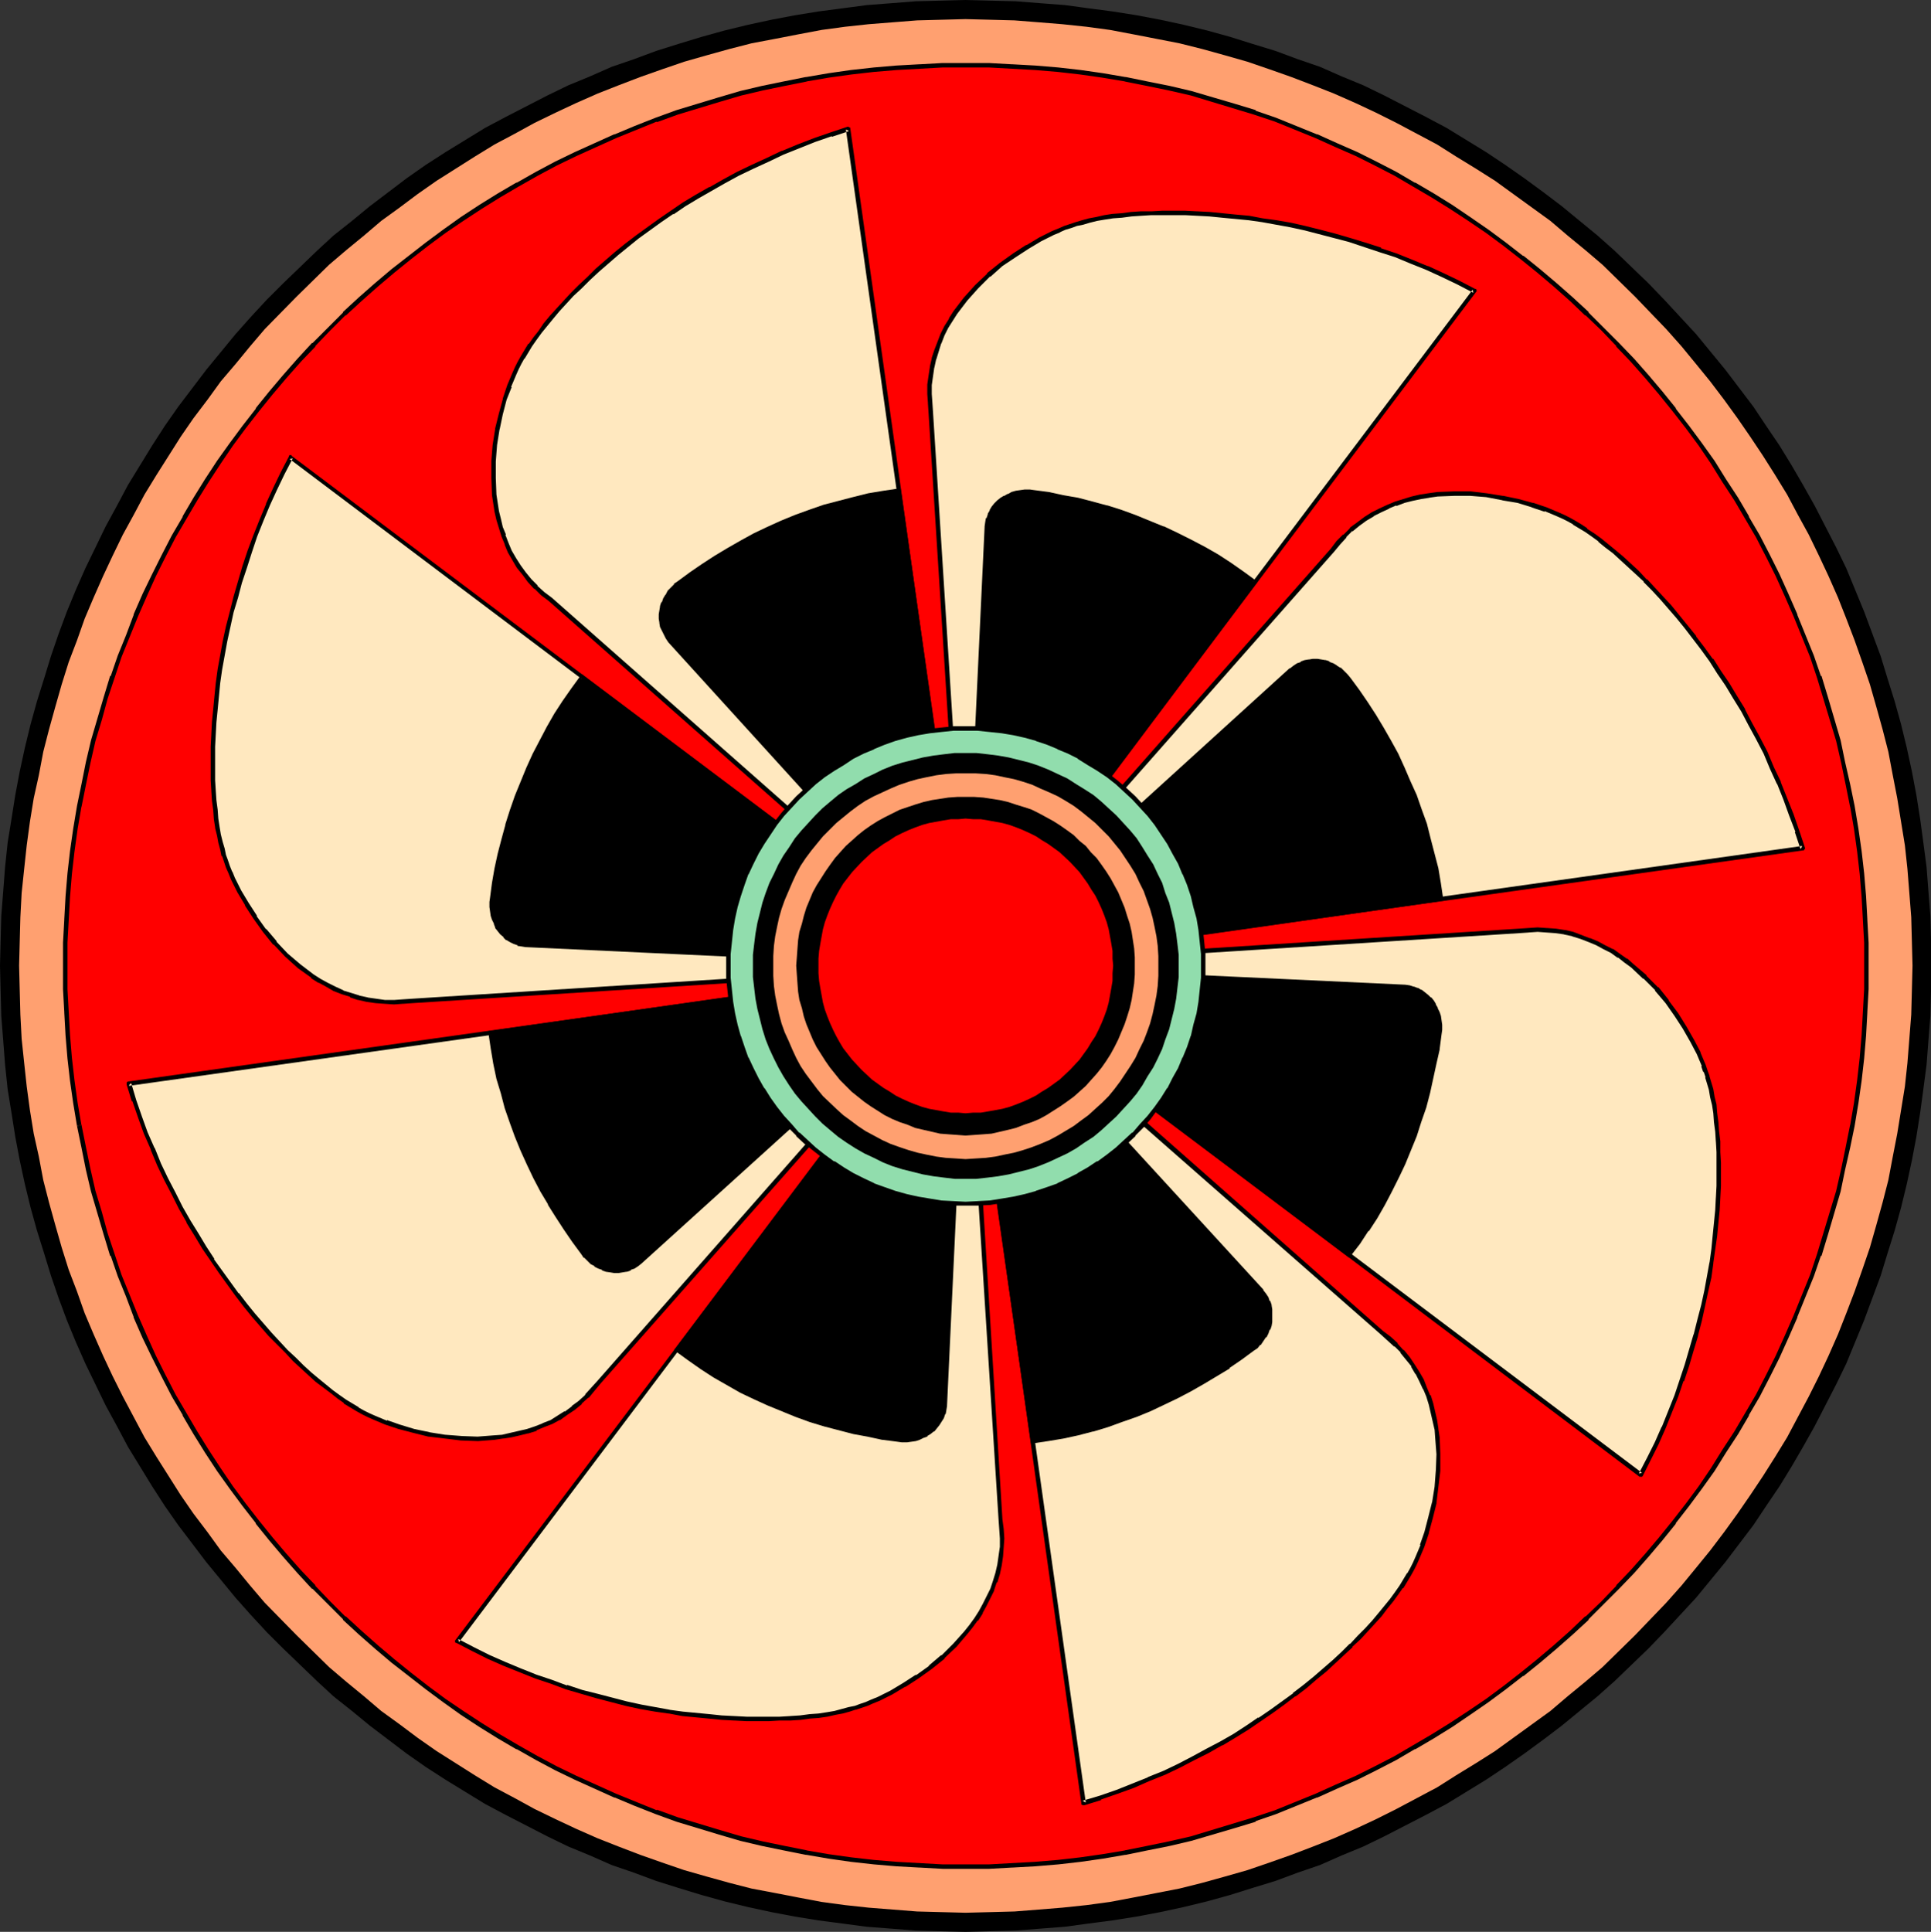 <?xml version="1.0" encoding="UTF-8" standalone="no"?>
<svg
   version="1.0"
   width="129.724mm"
   height="129.766mm"
   id="svg43"
   sodipodi:docname="Rosette 17.wmf"
   xmlns:inkscape="http://www.inkscape.org/namespaces/inkscape"
   xmlns:sodipodi="http://sodipodi.sourceforge.net/DTD/sodipodi-0.dtd"
   xmlns="http://www.w3.org/2000/svg"
   xmlns:svg="http://www.w3.org/2000/svg">
  <rect width="100%" height="100%" fill="#333333" stroke="none"/>
  <sodipodi:namedview
     id="namedview43"
     pagecolor="#ffffff"
     bordercolor="#000000"
     borderopacity="0.25"
     inkscape:showpageshadow="2"
     inkscape:pageopacity="0.0"
     inkscape:pagecheckerboard="0"
     inkscape:deskcolor="#d1d1d1"
     inkscape:document-units="mm" />
  <defs
     id="defs1">
    <pattern
       id="WMFhbasepattern"
       patternUnits="userSpaceOnUse"
       width="6"
       height="6"
       x="0"
       y="0" />
  </defs>
  <path
     style="fill:#000000;fill-opacity:1;fill-rule:evenodd;stroke:none"
     d="m 245.147,490.455 6.302,-0.162 6.464,-0.162 6.141,-0.485 6.302,-0.485 5.979,-0.808 6.141,-0.808 6.141,-0.97 5.979,-1.131 5.979,-1.293 5.979,-1.454 5.818,-1.616 5.656,-1.778 5.818,-1.778 5.656,-2.101 5.656,-1.939 5.494,-2.424 5.494,-2.262 5.333,-2.586 5.333,-2.747 5.333,-2.747 5.171,-2.747 5.01,-3.07 5.01,-3.07 4.848,-3.232 4.848,-3.394 4.848,-3.555 4.686,-3.555 4.525,-3.717 4.525,-3.717 4.363,-3.878 4.363,-4.202 4.202,-4.04 4.04,-4.202 4.04,-4.363 4.04,-4.363 3.717,-4.525 3.717,-4.525 3.555,-4.686 3.555,-4.686 3.232,-4.848 3.394,-5.01 3.07,-5.01 2.909,-5.01 2.909,-5.171 2.747,-5.333 2.747,-5.333 2.586,-5.333 2.262,-5.494 2.262,-5.494 2.101,-5.656 2.101,-5.656 1.778,-5.818 1.778,-5.656 1.616,-5.818 1.454,-5.979 1.293,-5.979 1.131,-5.979 0.97,-6.141 0.808,-5.979 0.808,-6.141 0.485,-6.302 0.485,-6.141 0.162,-6.302 v -6.464 -6.302 l -0.162,-6.302 -0.485,-6.141 -0.485,-6.302 -0.808,-6.141 -0.808,-5.979 -0.97,-6.141 -1.131,-5.979 -1.293,-5.979 -1.454,-5.979 -1.616,-5.818 -1.778,-5.656 -1.778,-5.818 -2.101,-5.656 -2.101,-5.656 -2.262,-5.494 -2.262,-5.494 -2.586,-5.333 -2.747,-5.333 -2.747,-5.333 -2.909,-5.171 -2.909,-5.01 -3.07,-5.01 -3.394,-5.01 -3.232,-4.848 -3.555,-4.686 -3.555,-4.686 -3.717,-4.525 -3.717,-4.525 -4.04,-4.363 -4.04,-4.363 -4.04,-4.202 -4.202,-4.04 -4.363,-4.202 -4.363,-3.878 -4.525,-3.717 -4.525,-3.717 -4.686,-3.555 -4.848,-3.555 -4.848,-3.394 -4.848,-3.232 -5.01,-3.07 -5.01,-3.07 -5.171,-2.747 -5.333,-2.747 -5.333,-2.747 -5.333,-2.586 -5.494,-2.262 -5.494,-2.424 -5.656,-1.939 -5.656,-2.101 -5.818,-1.778 -5.656,-1.778 -5.818,-1.616 -5.979,-1.454 -5.979,-1.293 -5.979,-1.131 -6.141,-0.97 -6.141,-0.808 -5.979,-0.808 L 264.054,0.808 257.913,0.323 251.449,0.162 245.147,0 l -6.302,0.162 -6.302,0.162 -6.141,0.485 -6.302,0.485 -6.141,0.808 -6.141,0.808 -5.979,0.97 -5.979,1.131 -5.979,1.293 -5.979,1.454 -5.818,1.616 -5.818,1.778 -5.656,1.778 -5.656,2.101 -5.656,1.939 -5.494,2.424 -5.494,2.262 -5.333,2.586 -5.333,2.747 -5.333,2.747 -5.171,2.747 -5.01,3.07 -5.01,3.07 -5.01,3.232 -4.848,3.394 -4.686,3.555 -4.686,3.555 -4.525,3.717 -4.686,3.717 -4.202,3.878 -4.363,4.202 -4.202,4.04 -4.202,4.202 -4.04,4.363 -3.878,4.363 -3.717,4.525 -3.717,4.525 -3.555,4.686 -3.555,4.686 -3.394,4.848 -3.232,5.01 -3.07,5.01 -3.07,5.01 -2.747,5.171 -2.909,5.333 -2.586,5.333 -2.586,5.333 -2.424,5.494 -2.262,5.494 -2.101,5.656 -1.939,5.656 -1.778,5.818 -1.778,5.656 -1.616,5.818 -1.454,5.979 -1.293,5.979 -1.131,5.979 -0.97,6.141 -0.97,5.979 -0.646,6.141 -0.485,6.302 -0.485,6.141 -0.162,6.302 L 0,245.147 l 0.162,6.464 0.162,6.302 0.485,6.141 0.485,6.302 0.646,6.141 0.97,5.979 0.97,6.141 1.131,5.979 1.293,5.979 1.454,5.979 1.616,5.818 1.778,5.656 1.778,5.818 1.939,5.656 2.101,5.656 2.262,5.494 2.424,5.494 2.586,5.333 2.586,5.333 2.909,5.333 2.747,5.171 3.07,5.01 3.07,5.01 3.232,5.01 3.394,4.848 3.555,4.686 3.555,4.686 3.717,4.525 3.717,4.525 3.878,4.363 4.04,4.363 4.202,4.202 4.202,4.04 4.363,4.202 4.202,3.878 4.686,3.717 4.525,3.717 4.686,3.555 4.686,3.555 4.848,3.394 5.01,3.232 5.01,3.07 5.01,3.07 5.171,2.747 5.333,2.747 5.333,2.747 5.333,2.586 5.494,2.262 5.494,2.424 5.656,1.939 5.656,2.101 5.656,1.778 5.818,1.778 5.818,1.616 5.979,1.454 5.979,1.293 5.979,1.131 5.979,0.97 6.141,0.808 6.141,0.808 6.302,0.485 6.141,0.485 6.302,0.162 z"
     id="path1" />
  <path
     style="fill:#ffa070;fill-opacity:1;fill-rule:evenodd;stroke:none"
     d="m 245.147,485.607 6.302,-0.162 6.141,-0.162 6.141,-0.485 5.979,-0.485 6.141,-0.646 5.979,-0.808 5.979,-1.131 5.818,-1.131 5.818,-1.131 5.818,-1.454 5.818,-1.616 5.656,-1.616 5.656,-1.939 5.494,-1.939 5.494,-2.101 5.333,-2.101 5.494,-2.424 5.171,-2.424 5.171,-2.586 5.171,-2.747 5.171,-2.747 4.848,-3.07 5.01,-3.07 4.848,-3.07 4.686,-3.394 4.686,-3.394 4.686,-3.394 4.363,-3.717 4.525,-3.717 4.363,-3.717 8.242,-8.08 7.918,-8.242 3.878,-4.363 3.717,-4.525 3.555,-4.363 3.555,-4.686 3.394,-4.686 3.232,-4.686 3.232,-4.848 3.07,-4.848 3.07,-5.01 2.747,-5.171 2.747,-5.171 2.586,-5.171 2.424,-5.171 2.424,-5.494 2.101,-5.333 2.101,-5.494 1.939,-5.494 1.939,-5.656 1.616,-5.656 1.616,-5.818 1.454,-5.656 1.131,-5.979 1.131,-5.818 0.97,-5.979 0.97,-5.979 0.646,-5.979 0.485,-6.141 0.485,-6.141 0.162,-6.141 0.162,-6.302 -0.162,-6.141 -0.162,-6.141 -0.485,-6.141 -0.485,-6.141 -0.646,-5.979 -0.97,-5.979 -0.97,-5.979 -1.131,-5.818 -1.131,-5.979 -1.454,-5.656 -1.616,-5.818 -1.616,-5.656 -1.939,-5.656 -1.939,-5.494 -2.101,-5.494 -2.101,-5.333 -2.424,-5.494 -2.424,-5.171 -2.586,-5.333 -2.747,-5.01 -2.747,-5.171 -3.07,-5.01 -3.07,-4.848 -3.232,-4.848 -3.232,-4.686 -3.394,-4.686 -3.555,-4.686 -3.555,-4.363 -3.717,-4.525 -3.878,-4.363 -7.918,-8.242 -8.242,-8.08 -4.363,-3.717 -4.525,-3.717 -4.363,-3.717 -4.686,-3.394 -4.686,-3.394 -4.686,-3.394 -4.848,-3.07 -5.01,-3.07 -4.848,-3.07 -5.171,-2.747 -5.171,-2.747 -5.171,-2.586 -5.171,-2.424 -5.494,-2.424 -5.333,-2.101 -5.494,-2.101 -5.494,-1.939 -5.656,-1.939 -5.656,-1.616 -5.818,-1.616 -5.818,-1.454 -5.818,-1.131 -5.818,-1.131 -5.979,-1.131 -5.979,-0.808 -6.141,-0.646 -5.979,-0.485 -6.141,-0.485 -6.141,-0.162 -6.302,-0.162 -6.141,0.162 -6.141,0.162 -6.141,0.485 -6.141,0.485 -5.979,0.646 -5.979,0.808 -5.979,1.131 -5.818,1.131 -5.979,1.131 -5.656,1.454 -5.818,1.616 -5.656,1.616 -5.656,1.939 -5.494,1.939 -5.494,2.101 -5.333,2.101 -5.494,2.424 -5.171,2.424 -5.333,2.586 -5.01,2.747 -5.171,2.747 -5.01,3.07 -4.848,3.07 -4.848,3.07 -4.848,3.394 -4.525,3.394 -4.686,3.394 -4.363,3.717 -4.525,3.717 -4.363,3.717 -8.242,8.08 -8.08,8.242 -3.717,4.363 -3.717,4.525 -3.717,4.363 -3.394,4.686 -3.555,4.686 -3.232,4.686 -3.07,4.848 -3.07,4.848 -3.07,5.01 -2.747,5.171 -2.747,5.01 -2.586,5.333 -2.424,5.171 -2.424,5.494 -2.262,5.333 -1.939,5.494 -2.101,5.494 -1.778,5.656 -1.616,5.656 -1.616,5.818 -1.454,5.656 -1.131,5.979 -1.293,5.818 -0.97,5.979 -0.808,5.979 -0.646,5.979 -0.646,6.141 -0.323,6.141 -0.162,6.141 -0.162,6.141 0.162,6.302 0.162,6.141 0.323,6.141 0.646,6.141 0.646,5.979 0.808,5.979 0.97,5.979 1.293,5.818 1.131,5.979 1.454,5.656 1.616,5.818 1.616,5.656 1.778,5.656 2.101,5.494 1.939,5.494 2.262,5.333 2.424,5.494 2.424,5.171 2.586,5.171 2.747,5.171 2.747,5.171 3.07,5.01 3.07,4.848 3.07,4.848 3.232,4.686 3.555,4.686 3.394,4.686 3.717,4.363 3.717,4.525 3.717,4.363 8.08,8.242 8.242,8.08 4.363,3.717 4.525,3.717 4.363,3.717 4.686,3.394 4.525,3.394 4.848,3.394 4.848,3.07 4.848,3.07 5.01,3.07 5.171,2.747 5.01,2.747 5.333,2.586 5.171,2.424 5.494,2.424 5.333,2.101 5.494,2.101 5.494,1.939 5.656,1.939 5.656,1.616 5.818,1.616 5.656,1.454 5.979,1.131 5.818,1.131 5.979,1.131 5.979,0.808 5.979,0.646 6.141,0.485 6.141,0.485 6.141,0.162 z"
     id="path2" />
  <path
     style="fill:#ff0000;fill-opacity:1;fill-rule:evenodd;stroke:none"
     d="m 245.147,473.972 5.979,-0.162 5.818,-0.162 5.818,-0.485 5.818,-0.485 5.818,-0.646 5.656,-0.808 5.656,-0.808 5.656,-1.131 5.494,-1.293 5.494,-1.293 5.494,-1.454 5.333,-1.616 5.333,-1.778 5.333,-1.778 5.171,-2.101 5.171,-2.101 5.171,-2.262 5.01,-2.262 5.01,-2.424 4.848,-2.586 4.848,-2.747 4.686,-2.747 4.686,-2.909 4.686,-3.07 4.525,-3.07 4.363,-3.232 4.363,-3.394 4.202,-3.555 4.363,-3.555 4.04,-3.555 4.04,-3.717 3.878,-3.878 3.878,-3.878 3.717,-4.04 3.555,-4.04 3.555,-4.202 3.555,-4.363 3.232,-4.363 3.394,-4.363 3.07,-4.525 2.909,-4.686 3.07,-4.686 2.747,-4.686 2.747,-4.848 2.586,-4.848 2.424,-5.01 2.262,-5.01 2.262,-5.171 2.101,-5.171 2.101,-5.171 1.778,-5.333 1.778,-5.333 1.616,-5.333 1.454,-5.494 1.293,-5.494 1.293,-5.494 0.97,-5.656 0.97,-5.656 0.808,-5.656 0.646,-5.818 0.485,-5.818 0.485,-5.818 0.162,-5.818 v -5.979 -5.818 l -0.162,-5.818 -0.485,-5.818 -0.485,-5.818 -0.646,-5.818 -0.808,-5.656 -0.97,-5.656 -0.97,-5.656 -1.293,-5.494 -1.293,-5.494 -1.454,-5.494 -1.616,-5.333 -1.778,-5.333 -1.778,-5.333 -2.101,-5.171 -2.101,-5.171 -2.262,-5.171 -2.262,-5.01 -2.424,-5.01 -2.586,-4.848 -2.747,-4.848 -2.747,-4.686 -3.07,-4.686 -2.909,-4.686 -3.07,-4.525 -3.394,-4.363 -3.232,-4.363 -3.555,-4.363 -3.555,-4.202 -3.555,-4.04 -3.717,-4.04 -3.878,-3.878 -3.878,-3.878 -4.04,-3.717 -4.04,-3.555 -4.363,-3.555 -4.202,-3.555 -4.363,-3.394 -4.363,-3.232 -4.525,-3.07 -4.686,-3.07 -4.686,-2.909 -4.686,-2.747 -4.848,-2.747 -4.848,-2.586 -5.01,-2.424 -5.01,-2.262 -5.171,-2.262 -5.171,-2.101 -5.171,-2.101 -5.333,-1.778 -5.333,-1.778 -5.333,-1.616 -5.494,-1.454 -5.494,-1.293 -5.494,-1.293 -5.656,-1.131 -5.656,-0.808 -5.656,-0.808 -5.818,-0.646 -5.818,-0.485 -5.818,-0.485 -5.818,-0.162 -5.979,-0.162 -5.818,0.162 -5.818,0.162 -5.818,0.485 -5.818,0.485 -5.818,0.646 -5.656,0.808 -5.656,0.808 -5.656,1.131 -5.494,1.293 -5.494,1.293 -5.494,1.454 -5.333,1.616 -5.333,1.778 -5.333,1.778 -5.171,2.101 -5.171,2.101 -5.171,2.262 -5.01,2.262 -5.01,2.424 -4.848,2.586 -4.848,2.747 -4.686,2.747 -4.686,2.909 -4.686,3.07 -4.525,3.07 -4.363,3.232 -4.363,3.394 -4.363,3.555 -4.04,3.555 -4.202,3.555 -4.04,3.717 -3.878,3.878 -3.878,3.878 -3.717,4.04 -3.717,4.04 -3.555,4.202 -3.394,4.363 -3.394,4.363 -3.07,4.363 -3.232,4.525 -3.07,4.686 -2.909,4.686 -2.747,4.686 -2.747,4.848 -2.586,4.848 -2.424,5.01 -2.262,5.01 -2.424,5.171 -1.939,5.171 -2.101,5.171 -1.778,5.333 -1.778,5.333 -1.616,5.333 -1.454,5.494 -1.293,5.494 -1.293,5.494 -1.131,5.656 -0.808,5.656 -0.808,5.656 -0.646,5.818 -0.485,5.818 -0.485,5.818 -0.162,5.818 -0.162,5.818 0.162,5.979 0.162,5.818 0.485,5.818 0.485,5.818 0.646,5.818 0.808,5.656 0.808,5.656 1.131,5.656 1.293,5.494 1.293,5.494 1.454,5.494 1.616,5.333 1.778,5.333 1.778,5.333 2.101,5.171 1.939,5.171 2.424,5.171 2.262,5.01 2.424,5.01 2.586,4.848 2.747,4.848 2.747,4.686 2.909,4.686 3.07,4.686 3.232,4.525 3.07,4.363 3.394,4.363 3.394,4.363 3.555,4.202 3.717,4.04 3.717,4.04 3.878,3.878 3.878,3.878 4.04,3.717 4.202,3.555 4.04,3.555 4.363,3.555 4.363,3.394 4.363,3.232 4.525,3.07 4.686,3.07 4.686,2.909 4.686,2.747 4.848,2.747 4.848,2.586 5.01,2.424 5.01,2.262 5.171,2.262 5.171,2.101 5.171,2.101 5.333,1.778 5.333,1.778 5.333,1.616 5.494,1.454 5.494,1.293 5.494,1.293 5.656,1.131 5.656,0.808 5.656,0.808 5.818,0.646 5.818,0.485 5.818,0.485 5.818,0.162 z"
     id="path3" />
  <path
     style="fill:#000000;fill-opacity:1;fill-rule:evenodd;stroke:none"
     d="m 245.147,474.457 h 5.979 l 5.818,-0.323 h 0.162 l 5.818,-0.323 5.818,-0.485 5.656,-0.646 5.656,-0.808 5.656,-0.97 h 0.162 l 5.494,-1.131 5.656,-1.131 5.494,-1.293 5.494,-1.616 v 0 l 5.494,-1.616 5.333,-1.616 v -0.162 l 5.171,-1.778 5.171,-2.101 5.171,-2.101 h 0.162 l 5.01,-2.262 5.171,-2.262 4.848,-2.424 5.01,-2.586 4.686,-2.747 h 0.162 l 4.686,-2.747 4.686,-2.909 4.525,-3.07 v 0 l 4.686,-3.232 4.363,-3.232 4.363,-3.394 h 0.162 l 4.202,-3.394 4.202,-3.555 4.04,-3.555 4.04,-3.717 v -0.162 l 3.878,-3.878 3.878,-3.878 v 0 l 3.878,-4.04 3.555,-4.04 3.555,-4.202 3.394,-4.202 v -0.162 l 3.394,-4.363 3.232,-4.363 3.232,-4.525 v 0 l 2.909,-4.686 3.07,-4.686 2.747,-4.686 v -0.162 l 2.747,-4.686 2.586,-5.01 2.424,-4.848 2.262,-5.01 2.262,-5.171 v -0.162 l 2.101,-5.171 2.101,-5.171 1.778,-5.171 h 0.162 l 1.616,-5.333 1.616,-5.494 v 0 l 1.616,-5.494 1.131,-5.494 1.293,-5.656 1.131,-5.494 v 0 l 0.97,-5.818 0.808,-5.656 0.646,-5.656 0.485,-5.818 0.323,-5.818 v -0.162 l 0.323,-5.818 v -5.979 -5.818 l -0.323,-5.818 v -0.162 l -0.323,-5.818 -0.485,-5.818 -0.646,-5.656 -0.808,-5.656 -0.97,-5.818 v 0 l -1.131,-5.494 -1.293,-5.656 -1.131,-5.494 -1.616,-5.494 v 0 l -1.616,-5.494 -1.616,-5.333 h -0.162 l -1.778,-5.171 -2.101,-5.171 -2.101,-5.171 v -0.162 l -2.262,-5.171 -2.262,-5.01 -2.424,-4.848 -2.586,-5.01 -2.747,-4.686 v -0.162 l -2.747,-4.686 -3.07,-4.686 -2.909,-4.686 v 0 l -3.232,-4.525 -3.232,-4.363 -3.394,-4.363 v -0.162 l -3.394,-4.202 -3.555,-4.202 -3.555,-4.04 -3.878,-4.04 v 0 l -3.878,-3.878 -3.878,-3.878 v -0.162 l -4.04,-3.717 -4.04,-3.555 -4.202,-3.555 -4.202,-3.394 h -0.162 l -4.363,-3.394 -4.363,-3.232 -4.686,-3.232 v 0 l -4.525,-3.07 -4.686,-2.909 -4.686,-2.747 h -0.162 l -4.686,-2.747 -5.01,-2.586 -4.848,-2.424 -5.171,-2.262 -5.01,-2.262 h -0.162 l -5.171,-2.101 -5.171,-2.101 -5.171,-1.778 v -0.162 l -5.333,-1.616 -5.494,-1.616 v 0 l -5.494,-1.616 -5.494,-1.293 -5.656,-1.131 -5.494,-1.131 h -0.162 l -5.656,-0.97 -5.656,-0.808 -5.656,-0.646 -5.818,-0.485 -5.818,-0.323 h -0.162 l -5.818,-0.323 h -5.979 -5.818 l -5.818,0.323 h -0.162 l -5.818,0.323 -5.656,0.485 -5.818,0.646 -5.656,0.808 -5.656,0.97 h -0.162 l -5.656,1.131 -5.494,1.131 -5.494,1.293 -5.494,1.616 v 0 l -5.333,1.616 -5.333,1.616 -5.333,1.939 v 0 l -5.333,2.101 -5.01,2.101 h -0.162 l -5.01,2.262 -5.01,2.262 -5.01,2.424 -4.848,2.586 -4.848,2.747 h -0.162 l -4.686,2.747 -4.686,2.909 -4.686,3.07 v 0 l -4.525,3.232 -4.363,3.232 v 0 l -4.363,3.394 -4.363,3.394 -4.202,3.555 -4.04,3.555 -4.04,3.717 v 0.162 l -3.878,3.878 -3.878,3.878 h -0.162 l -3.717,4.04 -3.555,4.04 -3.555,4.202 -3.394,4.202 v 0.162 l -3.394,4.363 -3.232,4.363 -3.232,4.525 v 0 l -3.07,4.686 -2.909,4.686 -2.747,4.686 v 0.162 l -2.747,4.686 -2.586,5.01 -2.424,4.848 -2.424,5.01 -2.262,5.171 v 0.162 l -1.939,5.171 -2.101,5.171 -1.778,5.171 h -0.162 l -1.616,5.333 -1.616,5.494 v 0 l -1.616,5.494 -1.293,5.494 -1.131,5.656 -1.131,5.494 v 0 l -0.97,5.818 -0.808,5.656 -0.646,5.656 -0.485,5.818 -0.323,5.818 v 0.162 l -0.323,5.818 v 5.818 5.979 l 0.323,5.818 v 0.162 l 0.323,5.818 0.485,5.818 0.646,5.656 0.808,5.656 0.97,5.818 v 0 l 1.131,-0.323 v 0.162 l -0.97,-5.656 -0.808,-5.818 -0.646,-5.656 -0.485,-5.818 -0.323,-5.818 v 0 l -0.323,-5.818 v -5.979 -5.818 l 0.323,-5.818 v 0 l 0.323,-5.818 0.485,-5.818 0.646,-5.656 0.808,-5.818 0.97,-5.656 v 0.162 l 1.131,-5.656 1.131,-5.494 1.293,-5.656 1.616,-5.333 v 0 l 1.454,-5.333 1.778,-5.333 v 0 l 1.778,-5.333 2.101,-5.171 2.101,-5.171 v 0 l 2.262,-5.171 2.262,-5.01 2.424,-4.848 2.586,-5.01 2.747,-4.686 v 0 l 2.747,-4.686 2.909,-4.686 3.07,-4.686 v 0 l 3.07,-4.525 3.232,-4.363 3.394,-4.363 v 0 l 3.394,-4.202 3.555,-4.202 3.717,-4.202 3.717,-3.878 h -0.162 l 3.878,-4.04 3.878,-3.878 v 0.162 l 4.04,-3.717 4.202,-3.717 4.202,-3.555 4.202,-3.394 4.363,-3.394 v 0 l 4.363,-3.232 4.525,-3.07 v 0 l 4.686,-3.07 4.686,-2.909 4.686,-2.747 v 0 l 4.848,-2.747 4.848,-2.586 5.01,-2.424 5.01,-2.262 5.01,-2.262 v 0 l 5.171,-2.101 5.171,-2.101 v 0.162 l 5.333,-1.939 5.333,-1.616 5.333,-1.616 v 0 l 5.494,-1.616 5.494,-1.293 5.494,-1.131 5.656,-1.131 h -0.162 l 5.656,-0.97 5.818,-0.808 5.656,-0.646 5.818,-0.485 5.818,-0.323 v 0 l 5.818,-0.323 h 5.818 5.979 l 5.818,0.323 v 0 l 5.818,0.323 5.818,0.485 5.656,0.646 5.656,0.808 5.818,0.97 h -0.162 l 5.656,1.131 5.494,1.131 5.656,1.293 5.333,1.616 v 0 l 5.333,1.616 5.333,1.616 v 0 l 5.333,1.778 5.171,2.101 5.171,2.101 v 0 l 5.01,2.262 5.171,2.262 4.848,2.424 5.01,2.586 4.686,2.747 v 0 l 4.686,2.747 4.686,2.909 4.686,3.07 v 0 l 4.525,3.07 4.363,3.232 4.363,3.394 v 0 l 4.202,3.394 4.202,3.555 4.202,3.717 3.878,3.717 V 79.992 l 4.04,3.878 3.878,4.04 h -0.162 l 3.717,3.878 3.717,4.202 3.555,4.202 3.394,4.202 v 0 l 3.394,4.363 3.232,4.363 3.07,4.525 v 0 l 2.909,4.686 3.07,4.686 2.747,4.686 v 0 l 2.747,4.686 2.586,5.01 2.424,4.848 2.262,5.01 2.262,5.171 v 0 l 2.101,5.171 2.101,5.171 1.778,5.333 v 0 l 1.616,5.333 1.616,5.333 v 0 l 1.616,5.333 1.293,5.656 1.131,5.494 1.131,5.656 v -0.162 l 0.97,5.656 0.808,5.818 0.646,5.656 0.485,5.818 0.323,5.818 v 0 l 0.323,5.818 v 5.818 5.979 l -0.323,5.818 v 0 l -0.323,5.818 -0.485,5.818 -0.646,5.656 -0.808,5.818 -0.97,5.656 v -0.162 l -1.131,5.656 -1.131,5.494 -1.293,5.656 -1.616,5.333 v 0 l -1.616,5.333 -1.616,5.333 v 0 l -1.778,5.333 -2.101,5.171 -2.101,5.171 v 0 l -2.262,5.171 -2.262,5.01 -2.424,4.848 -2.586,5.01 -2.747,4.686 v 0 l -2.747,4.686 -3.07,4.686 -2.909,4.686 v 0 l -3.07,4.525 -3.232,4.363 -3.394,4.363 v 0 l -3.394,4.202 -3.555,4.202 -3.717,4.202 -3.717,3.878 h 0.162 l -3.878,4.04 -4.04,3.878 v -0.162 l -3.878,3.717 -4.202,3.717 -4.202,3.555 -4.202,3.394 v 0 l -4.363,3.394 -4.363,3.232 -4.525,3.07 v 0 l -4.686,3.07 -4.686,2.909 -4.686,2.747 v 0 l -4.686,2.747 -5.01,2.586 -4.848,2.424 -5.171,2.262 -5.01,2.262 v 0 l -5.171,2.101 -5.171,2.101 -5.333,1.778 v 0 l -5.333,1.616 -5.333,1.616 v 0 l -5.333,1.616 -5.656,1.293 -5.494,1.131 -5.656,1.131 h 0.162 l -5.818,0.97 -5.656,0.808 -5.656,0.646 -5.818,0.485 -5.818,0.323 v 0 l -5.818,0.323 h -5.979 z"
     id="path4" />
  <path
     style="fill:#000000;fill-opacity:1;fill-rule:evenodd;stroke:none"
     d="m 19.554,285.87 1.131,5.494 1.131,5.656 1.293,5.494 1.616,5.494 v 0 l 1.616,5.494 1.616,5.333 h 0.162 l 1.778,5.171 2.101,5.171 1.939,5.171 v 0.162 l 2.262,5.171 2.424,5.01 2.424,4.848 2.586,5.01 2.747,4.686 v 0.162 l 2.747,4.686 2.909,4.686 3.07,4.686 v 0 l 3.232,4.525 3.232,4.363 3.394,4.363 v 0.162 l 3.394,4.202 3.555,4.202 3.555,4.04 3.717,4.04 h 0.162 l 3.878,3.878 3.878,3.878 v 0.162 l 4.04,3.717 4.04,3.555 4.202,3.555 4.363,3.394 4.363,3.394 v 0 l 4.363,3.232 4.525,3.232 v 0 l 4.686,3.07 4.686,2.909 4.686,2.747 h 0.162 l 4.848,2.747 4.848,2.586 5.01,2.424 5.01,2.262 5.01,2.262 h 0.162 l 5.01,2.101 5.333,2.101 v 0 l 5.333,1.939 5.333,1.616 5.333,1.616 v 0 l 5.494,1.616 5.494,1.293 5.494,1.131 5.656,1.131 h 0.162 l 5.656,0.97 5.656,0.808 5.818,0.646 5.656,0.485 5.818,0.323 h 0.162 l 5.818,0.323 h 5.818 v -1.131 h -5.818 l -5.818,-0.323 v 0 l -5.818,-0.323 -5.818,-0.485 -5.656,-0.646 -5.818,-0.808 -5.656,-0.97 h 0.162 l -5.656,-1.131 -5.494,-1.131 -5.494,-1.293 -5.494,-1.616 v 0 l -5.333,-1.616 -5.333,-1.616 -5.333,-1.939 v 0.162 l -5.171,-2.101 -5.171,-2.101 v 0 l -5.01,-2.262 -5.01,-2.262 -5.01,-2.424 -4.848,-2.586 -4.848,-2.747 v 0 l -4.686,-2.747 -4.686,-2.909 -4.686,-3.07 v 0 l -4.525,-3.07 -4.363,-3.232 v 0 l -4.363,-3.394 -4.202,-3.394 -4.202,-3.555 -4.202,-3.717 -4.04,-3.717 v 0.162 l -3.878,-3.878 -3.878,-4.04 h 0.162 l -3.717,-3.878 -3.717,-4.202 -3.555,-4.202 -3.394,-4.202 v 0 l -3.394,-4.363 -3.232,-4.363 -3.07,-4.525 v 0 l -3.07,-4.686 -2.909,-4.686 -2.747,-4.686 v 0 l -2.747,-4.686 -2.586,-5.01 -2.424,-4.848 -2.262,-5.01 -2.262,-5.171 v 0 l -2.101,-5.171 -2.101,-5.171 -1.778,-5.333 v 0 l -1.778,-5.333 -1.454,-5.333 v 0 l -1.616,-5.333 -1.293,-5.656 -1.131,-5.494 -1.131,-5.656 z"
     id="path5" />
  <path
     style="fill:#ffe8bf;fill-opacity:1;fill-rule:evenodd;stroke:none"
     d="m 202.808,207.979 -63.186,-55.752 -1.778,-1.616 -1.778,-1.616 -1.616,-1.616 -1.454,-1.778 -1.293,-1.778 -1.131,-1.939 -1.131,-1.939 -0.808,-1.939 -0.808,-1.939 -0.646,-2.101 -0.646,-2.101 -0.485,-2.101 -0.323,-2.101 -0.162,-2.101 -0.323,-4.202 0.162,-4.202 0.323,-4.202 0.646,-4.04 0.808,-3.878 0.97,-3.717 1.131,-3.394 1.293,-2.909 0.646,-1.454 0.646,-1.454 0.808,-1.293 0.97,-1.616 0.97,-1.616 1.131,-1.616 1.293,-1.616 1.454,-1.939 1.616,-1.778 1.616,-1.939 1.616,-1.939 1.939,-1.939 2.101,-2.101 2.101,-2.101 2.262,-2.101 2.262,-1.939 2.586,-2.101 2.586,-2.101 2.586,-2.262 2.909,-1.939 2.909,-2.101 3.07,-2.101 3.07,-2.101 3.232,-1.939 3.394,-1.939 3.555,-1.939 3.555,-1.939 3.717,-1.778 3.717,-1.778 3.878,-1.778 4.04,-1.616 4.04,-1.616 4.202,-1.454 4.363,-1.293 22.139,157.398 z"
     id="path6" />
  <path
     style="fill:#000000;fill-opacity:1;fill-rule:evenodd;stroke:none"
     d="m 202.646,207.333 0.646,0.162 -63.186,-55.752 -1.939,-1.454 -1.778,-1.616 h 0.162 l -1.616,-1.616 -1.454,-1.778 v 0 l -1.293,-1.778 v 0 l -1.131,-1.778 v 0 l -1.131,-1.939 -0.808,-1.939 v 0 l -0.808,-2.101 h 0.162 l -0.808,-1.939 -0.485,-2.101 v 0 l -0.485,-1.939 -0.323,-2.101 v 0 l -0.323,-2.101 -0.162,-4.202 v 0 -4.202 0 l 0.323,-4.202 0.646,-4.04 v 0.162 l 0.808,-3.878 0.97,-3.717 v 0 l 1.293,-3.232 h -0.162 l 1.293,-3.07 v 0 l 0.646,-1.454 0.646,-1.293 0.808,-1.454 v 0.162 l 0.97,-1.616 0.97,-1.616 v 0 l 1.131,-1.616 1.293,-1.778 1.454,-1.778 v 0 l 1.454,-1.778 1.616,-1.939 1.778,-1.939 v 0 l 1.778,-1.939 2.101,-1.939 2.101,-2.101 v 0 l 2.262,-2.101 2.424,-2.101 2.424,-2.101 2.586,-2.101 2.586,-2.101 v 0 l 2.909,-2.101 2.909,-2.101 3.07,-2.101 v 0.162 l 3.07,-2.101 3.232,-1.939 3.394,-1.939 v 0 l 3.394,-1.939 3.555,-1.939 3.717,-1.778 3.878,-1.778 3.717,-1.778 v 0 l 4.04,-1.616 4.04,-1.616 4.202,-1.454 v 0.162 l 4.363,-1.454 -0.808,-0.485 22.139,157.398 0.323,-0.485 -34.582,17.614 0.485,1.131 34.582,-17.776 h 0.162 v -0.162 l 0.162,-0.162 v -0.162 0 L 215.897,32.643 v -0.162 0 l -0.162,-0.162 h -0.162 l -0.162,-0.162 h -0.162 v 0 l -4.363,1.454 v 0 l -4.202,1.454 -4.202,1.616 -3.878,1.616 h -0.162 l -3.717,1.778 -3.878,1.778 -3.717,1.778 -3.555,1.939 -3.394,1.939 h -0.162 l -3.394,1.939 -3.232,1.939 -3.07,2.101 v 0 l -3.07,2.101 -2.909,2.101 -2.909,2.101 v 0 l -2.747,2.101 -2.586,2.101 -2.424,2.101 -2.424,2.101 -2.101,2.101 v 0 l -2.262,2.101 -1.939,1.939 -1.939,2.101 v 0 l -1.778,1.939 -1.616,1.778 -1.616,1.939 v 0 l -1.293,1.939 -1.293,1.616 -1.131,1.616 h -0.162 l -0.97,1.616 -0.97,1.616 v 0 l -0.808,1.454 -0.646,1.293 -0.646,1.454 v 0 l -1.293,3.07 v 0 l -1.131,3.394 v 0.162 l -0.97,3.555 -0.97,3.878 v 0.162 l -0.646,4.04 -0.323,4.04 v 0.162 4.202 0 l 0.162,4.363 0.323,2.101 v 0 l 0.323,2.101 0.485,2.101 v 0 l 0.646,2.101 0.646,2.101 v 0 l 0.808,1.939 v 0.162 l 0.808,1.939 1.131,1.939 v 0 l 1.131,1.939 v 0 l 1.454,1.778 v 0 l 1.293,1.778 1.616,1.778 h 0.162 l 1.616,1.616 1.939,1.454 63.186,55.752 v 0.162 h 0.162 0.162 0.162 0.162 z"
     id="path7" />
  <path
     style="fill:#ffe8bf;fill-opacity:1;fill-rule:evenodd;stroke:none"
     d="m 188.749,248.702 -84.032,5.333 -2.424,0.323 h -2.262 -2.424 l -2.262,-0.323 -2.101,-0.323 -2.101,-0.485 -2.101,-0.646 -2.101,-0.646 -1.939,-0.808 -1.939,-1.131 -1.939,-0.97 -1.778,-1.131 -3.394,-2.586 -3.232,-2.909 -2.909,-3.07 -2.586,-3.07 -2.424,-3.394 -2.101,-3.232 -1.939,-3.394 -1.616,-3.07 -0.646,-1.616 -0.646,-1.454 -0.485,-1.454 -0.485,-1.454 -0.485,-1.616 -0.323,-1.616 -0.485,-1.939 -0.323,-1.939 -0.323,-2.101 -0.323,-2.424 -0.162,-2.262 -0.162,-2.586 -0.162,-2.586 -0.162,-2.747 v -5.818 l 0.162,-3.07 0.162,-3.232 0.323,-3.232 0.323,-3.232 0.485,-3.394 0.485,-3.555 0.646,-3.555 0.646,-3.555 0.808,-3.555 0.808,-3.878 0.97,-3.717 1.131,-3.878 1.131,-3.717 1.293,-4.04 1.454,-3.878 1.616,-4.04 1.616,-3.878 1.778,-4.04 1.939,-4.04 2.101,-4.04 127.017,95.667 z"
     id="path8" />
  <path
     style="fill:#000000;fill-opacity:1;fill-rule:evenodd;stroke:none"
     d="m 188.264,248.541 0.485,-0.323 -84.032,5.333 -2.424,0.162 v 0 l -2.262,0.162 h -2.424 0.162 l -2.262,-0.323 -2.262,-0.323 h 0.162 l -2.262,-0.485 h 0.162 l -2.101,-0.646 v 0 l -2.101,-0.646 h 0.162 l -2.101,-0.97 -1.939,-0.97 -1.778,-0.97 v 0 l -1.778,-1.131 v 0 l -3.394,-2.586 v 0 l -3.232,-2.747 v 0 l -2.909,-3.07 h 0.162 l -2.747,-3.232 v 0.162 l -2.424,-3.394 h 0.162 l -2.101,-3.232 v 0 l -1.939,-3.232 -1.616,-3.232 -0.646,-1.616 v 0.162 l -0.646,-1.616 v 0 l -0.485,-1.454 v 0 l -0.485,-1.293 v 0 l -0.323,-1.616 -0.485,-1.616 -0.485,-1.939 -0.323,-1.939 v 0 l -0.323,-2.101 -0.162,-2.262 -0.323,-2.424 -0.162,-2.424 v 0 l -0.162,-2.586 v -2.747 -5.818 l 0.162,-3.07 v 0 l 0.162,-3.07 0.323,-3.232 0.323,-3.394 0.323,-3.394 0.485,-3.394 v 0 l 0.646,-3.555 0.646,-3.555 0.808,-3.717 0.808,-3.717 1.131,-3.717 v 0 l 0.97,-3.717 1.293,-3.878 1.293,-4.04 v 0 l 1.293,-3.878 1.616,-4.04 1.616,-3.878 v 0 l 1.778,-3.878 1.939,-4.04 2.101,-4.04 -0.808,0.162 127.017,95.667 -0.323,-0.646 -11.958,37.006 1.131,0.485 11.958,-37.006 v -0.162 -0.162 -0.162 l -0.162,-0.162 v 0 L 74.013,115.705 v -0.162 h -0.162 -0.162 -0.162 v 0 l -0.162,0.162 v 0.162 l -2.101,4.04 -1.939,4.04 -1.778,3.878 v 0.162 l -1.616,3.878 -1.616,4.04 -1.454,3.878 v 0 l -1.293,3.878 -1.131,3.878 -1.131,3.878 v 0 l -0.97,3.878 -0.97,3.717 -0.808,3.717 -0.646,3.555 -0.646,3.555 v 0 l -0.485,3.555 -0.323,3.232 -0.323,3.394 -0.323,3.232 -0.162,3.07 v 0.162 l -0.162,3.07 v 5.818 2.747 l 0.162,2.586 v 0.162 l 0.162,2.424 0.323,2.424 0.162,2.262 0.323,2.101 v 0.162 l 0.485,1.939 0.323,1.778 0.485,1.778 0.323,1.616 h 0.162 l 0.485,1.454 v 0 l 0.485,1.454 v 0 l 0.646,1.454 v 0 l 0.646,1.616 1.616,3.232 1.939,3.232 v 0.162 l 2.101,3.232 v 0 l 2.424,3.394 v 0 l 2.586,3.232 h 0.162 l 2.909,3.07 v 0 l 3.232,2.909 v 0 l 3.394,2.424 v 0.162 l 1.778,1.131 h 0.162 l 1.778,0.97 1.939,1.131 2.101,0.808 v 0 l 2.101,0.646 v 0.162 l 1.939,0.646 h 0.162 l 2.101,0.485 v 0 l 2.262,0.323 2.262,0.162 v 0 l 2.424,0.162 2.262,-0.162 h 0.162 l 2.262,-0.162 84.194,-5.333 v 0 h 0.162 l 0.162,-0.162 0.162,-0.162 v 0 z"
     id="path9" />
  <path
     style="fill:#ffe8bf;fill-opacity:1;fill-rule:evenodd;stroke:none"
     d="m 207.817,287.648 -55.752,63.186 -1.454,1.939 -1.616,1.616 -1.616,1.616 -1.778,1.454 -1.939,1.293 -1.778,1.131 -1.939,1.131 -1.939,0.808 -1.939,0.808 -2.101,0.646 -2.101,0.646 -2.101,0.485 -2.101,0.323 -2.101,0.323 -4.202,0.162 -4.363,-0.162 -4.04,-0.323 -4.04,-0.646 -3.878,-0.808 -3.717,-0.97 -3.394,-1.131 -3.07,-1.293 -1.293,-0.646 -1.454,-0.646 -1.293,-0.808 -1.616,-0.97 -1.616,-0.97 -1.616,-1.293 -1.778,-1.131 -1.778,-1.454 -1.778,-1.616 -1.939,-1.616 -1.939,-1.778 -1.939,-1.778 -2.101,-2.101 -2.101,-2.101 -2.101,-2.262 -2.101,-2.424 -1.939,-2.424 -2.262,-2.586 -2.101,-2.586 -2.101,-2.909 -1.939,-2.909 -2.101,-3.07 -2.101,-3.07 -1.939,-3.232 -2.101,-3.394 -1.939,-3.394 -1.778,-3.555 -1.939,-3.717 -1.778,-3.878 -1.616,-3.878 -1.778,-4.04 -1.454,-4.04 -1.454,-4.202 -1.454,-4.202 157.56,-22.139 z"
     id="path10" />
  <path
     style="fill:#000000;fill-opacity:1;fill-rule:evenodd;stroke:none"
     d="m 207.333,287.809 v -0.485 l -55.59,63.186 -1.616,1.778 -1.616,1.778 h 0.162 l -1.778,1.616 v 0 l -1.778,1.293 h 0.162 l -1.939,1.454 v -0.162 l -1.778,1.131 v 0 l -1.778,1.131 -2.101,0.808 h 0.162 l -2.101,0.808 v 0 l -1.939,0.646 v 0 l -2.101,0.485 -2.101,0.485 -2.101,0.485 h 0.162 l -2.262,0.162 -4.202,0.323 h 0.162 l -4.363,-0.162 h 0.162 l -4.202,-0.323 -4.04,-0.646 h 0.162 l -3.878,-0.808 -3.717,-1.131 v 0 l -3.232,-1.131 v 0.162 l -3.07,-1.293 v 0 l -1.454,-0.646 -1.293,-0.646 -1.454,-0.808 h 0.162 l -1.616,-0.97 -1.616,-0.97 v 0 l -1.616,-1.131 -1.778,-1.293 -1.778,-1.454 v 0 l -1.778,-1.454 -1.939,-1.616 -1.939,-1.778 v 0 l -1.939,-1.939 -2.101,-1.939 -1.939,-2.101 v 0 l -2.101,-2.262 -2.101,-2.424 -2.101,-2.424 -2.101,-2.586 -2.101,-2.747 v 0.162 l -2.101,-2.909 -2.101,-2.909 -2.101,-2.909 h 0.162 l -2.101,-3.232 -1.939,-3.232 -2.101,-3.394 v 0 l -1.939,-3.394 -1.778,-3.555 -1.939,-3.717 -1.778,-3.717 -1.616,-4.04 v 0.162 l -1.778,-4.04 -1.454,-4.04 -1.454,-4.202 v 0 l -1.293,-4.363 -0.646,0.808 157.56,-22.139 -0.485,-0.323 17.614,34.582 0.97,-0.485 -17.614,-34.582 -0.162,-0.162 v 0 h -0.162 l -0.162,-0.162 h -0.162 L 32.643,274.558 h -0.162 l -0.162,0.162 h -0.162 v 0.162 0.162 0.162 0.162 l 1.293,4.202 h 0.162 l 1.454,4.202 1.454,4.04 1.778,4.04 v 0.162 l 1.616,3.878 1.778,3.717 1.939,3.717 1.778,3.555 1.939,3.394 v 0.162 l 2.101,3.394 1.939,3.232 2.101,3.07 v 0 l 2.101,3.07 2.101,2.909 2.101,2.909 v 0 l 2.101,2.747 2.101,2.586 2.101,2.424 2.101,2.424 2.101,2.101 v 0 l 2.101,2.101 1.939,2.101 2.101,1.939 v 0 l 1.939,1.778 1.778,1.616 1.939,1.454 v 0 l 1.939,1.454 1.616,1.293 1.616,1.131 v 0.162 l 1.616,0.97 1.616,0.97 v 0 l 1.454,0.808 1.293,0.646 1.454,0.646 v 0 l 3.07,1.293 v 0 l 3.394,1.131 v 0 l 3.717,0.97 3.878,0.97 h 0.162 l 4.04,0.485 4.04,0.485 v 0 l 4.363,0.162 v 0 l 4.202,-0.323 2.101,-0.323 h 0.162 l 2.101,-0.323 2.101,-0.485 1.939,-0.485 h 0.162 l 2.101,-0.646 v -0.162 l 1.939,-0.808 v 0 l 2.101,-0.808 1.778,-0.97 h 0.162 l 1.778,-1.293 v 0 l 1.939,-1.293 v 0 l 1.778,-1.454 v -0.162 l 1.616,-1.454 h 0.162 l 1.454,-1.778 1.616,-1.939 55.752,-63.186 v 0 -0.162 -0.162 -0.162 -0.162 z"
     id="path11" />
  <path
     style="fill:#ffe8bf;fill-opacity:1;fill-rule:evenodd;stroke:none"
     d="m 248.702,301.545 5.333,84.194 0.323,2.424 v 2.424 2.262 l -0.323,2.262 -0.323,2.101 -0.485,2.262 -0.646,2.101 -0.646,1.939 -0.97,1.939 -0.97,1.939 -0.97,1.939 -1.131,1.778 -1.293,1.778 -1.293,1.616 -2.909,3.232 -3.07,2.909 -3.07,2.586 -3.394,2.424 -3.232,2.101 -3.394,1.939 -3.232,1.616 -1.454,0.646 -1.454,0.646 -1.616,0.485 -1.293,0.485 -1.616,0.485 -1.778,0.323 -1.778,0.485 -2.101,0.323 -2.101,0.323 -2.262,0.323 -2.424,0.162 -2.424,0.162 -2.747,0.162 h -2.747 -5.656 -3.07 l -3.232,-0.162 -3.232,-0.323 -3.232,-0.323 -3.394,-0.485 -3.555,-0.485 -3.555,-0.646 -3.555,-0.646 -3.717,-0.808 -3.717,-0.808 -3.717,-0.97 -3.878,-1.131 -3.878,-1.131 -3.878,-1.454 -3.878,-1.293 -4.04,-1.616 -3.878,-1.616 -4.04,-1.778 -4.04,-1.939 -4.04,-2.101 95.667,-127.017 z"
     id="path12" />
  <path
     style="fill:#000000;fill-opacity:1;fill-rule:evenodd;stroke:none"
     d="m 248.541,302.192 -0.323,-0.485 5.333,84.194 0.162,2.262 v 0 l 0.162,2.424 v 2.262 -0.162 l -0.323,2.262 -0.323,2.262 v 0 l -0.485,2.101 v 0 l -0.646,2.101 v 0 l -0.646,1.939 v 0 l -0.97,1.939 -0.97,1.939 -0.97,1.778 v 0 l -1.131,1.778 v 0 l -1.293,1.778 v 0 l -1.293,1.616 -2.747,3.07 v 0 l -3.07,3.07 v -0.162 l -3.232,2.747 h 0.162 l -3.394,2.424 v -0.162 l -3.232,2.101 v 0 l -3.232,1.939 -3.232,1.616 -1.616,0.646 v 0 l -1.454,0.646 v 0 l -1.454,0.485 v 0 l -1.293,0.485 v 0 l -1.616,0.323 -1.778,0.485 -1.778,0.485 -1.939,0.323 v 0 l -2.101,0.323 -2.262,0.162 -2.424,0.323 -2.586,0.162 h 0.162 l -2.747,0.162 h -2.747 -5.656 l -3.07,-0.162 v 0 l -3.232,-0.162 -3.07,-0.323 -3.394,-0.323 -3.394,-0.323 -3.555,-0.485 h 0.162 l -3.555,-0.646 -3.555,-0.646 -3.717,-0.808 -3.717,-0.97 -3.717,-0.97 -3.878,-0.97 v 0 l -3.878,-1.293 v 0.162 l -3.878,-1.454 -3.878,-1.293 -4.04,-1.616 -3.878,-1.616 v 0 l -4.04,-1.778 -3.878,-1.939 -4.04,-2.101 0.162,0.808 95.667,-127.017 -0.646,0.323 37.006,11.958 0.485,-1.131 -37.168,-11.958 v 0 h -0.162 -0.162 l -0.162,0.162 v 0.162 l -95.667,126.856 -0.162,0.162 v 0.162 0.162 0 0.162 l 0.162,0.162 h 0.162 l 4.04,2.101 3.878,1.939 4.04,1.778 v 0 l 4.04,1.616 4.04,1.616 3.878,1.293 3.878,1.454 v 0 l 3.878,1.131 v 0 l 3.878,1.131 3.717,0.97 3.717,0.97 3.717,0.808 3.717,0.646 3.394,0.485 h 0.162 l 3.394,0.646 3.394,0.323 3.394,0.323 3.232,0.323 3.07,0.162 h 0.162 l 3.07,0.162 h 5.656 l 2.747,-0.162 h 2.747 v 0 l 2.586,-0.162 2.262,-0.323 2.262,-0.162 2.262,-0.323 v 0 l 2.101,-0.485 1.778,-0.323 1.778,-0.485 1.454,-0.485 h 0.162 l 1.454,-0.485 v 0 l 1.454,-0.485 v 0 l 1.454,-0.646 v 0 l 1.616,-0.646 3.232,-1.616 3.232,-1.939 h 0.162 l 3.232,-2.101 v 0 l 3.394,-2.424 v 0 l 3.232,-2.586 v -0.162 l 3.07,-2.909 v 0 l 2.747,-3.232 1.293,-1.616 v 0 l 1.293,-1.778 h 0.162 l 1.131,-1.778 v -0.162 l 0.97,-1.778 0.97,-1.939 0.97,-1.939 v -0.162 l 0.646,-1.939 h 0.162 l 0.646,-2.101 v 0 l 0.485,-2.262 v 0 l 0.323,-2.262 0.162,-2.262 v 0 l 0.162,-2.262 -0.162,-2.424 v 0 l -0.323,-2.424 -5.171,-84.194 v 0 l -0.162,-0.162 v -0.162 l -0.162,-0.162 v 0 z"
     id="path13" />
  <path
     style="fill:#ffe8bf;fill-opacity:1;fill-rule:evenodd;stroke:none"
     d="m 287.486,282.638 63.347,55.752 1.939,1.454 1.616,1.616 1.616,1.616 1.454,1.778 1.293,1.939 1.131,1.778 0.97,1.939 0.97,1.939 0.808,1.939 0.646,2.101 0.646,2.101 0.485,2.101 0.323,2.101 0.323,2.101 0.162,4.202 -0.162,4.363 -0.323,4.04 -0.646,4.04 -0.808,3.878 -0.97,3.717 -1.131,3.394 -1.293,2.909 -0.646,1.454 -0.646,1.454 -0.808,1.293 -0.97,1.616 -0.97,1.616 -1.293,1.616 -1.293,1.778 -1.293,1.778 -1.616,1.778 -1.616,1.939 -1.778,1.939 -1.778,2.101 -2.101,1.939 -2.101,2.101 -2.262,2.101 -2.424,1.939 -2.424,2.262 -2.586,2.101 -2.586,2.101 -2.909,2.101 -2.909,2.101 -3.07,1.939 -3.07,2.101 -3.232,2.101 -3.394,1.939 -3.555,1.939 -3.555,1.778 -3.555,1.939 -3.878,1.778 -3.878,1.616 -4.04,1.778 -4.04,1.454 -4.202,1.454 -4.363,1.454 -22.139,-157.56 z"
     id="path14" />
  <path
     style="fill:#000000;fill-opacity:1;fill-rule:evenodd;stroke:none"
     d="m 287.809,283.123 h -0.646 l 63.347,55.59 1.778,1.616 1.778,1.616 v -0.162 l 1.616,1.616 h -0.162 l 1.454,1.778 v 0 l 1.454,1.778 h -0.162 l 1.131,1.939 v -0.162 l 0.97,1.939 0.97,2.101 v -0.162 l 0.808,1.939 v 0 l 0.646,2.101 v 0 l 0.485,2.101 0.485,2.101 0.485,2.101 v -0.162 l 0.162,2.262 0.323,4.202 v -0.162 l -0.162,4.363 v -0.162 l -0.323,4.202 -0.646,4.04 v -0.162 l -0.97,3.878 -0.97,3.717 v 0 l -1.131,3.232 h 0.162 l -1.293,3.07 v 0 l -0.646,1.454 -0.646,1.293 -0.808,1.454 v -0.162 l -0.97,1.616 -0.97,1.616 v 0 l -1.131,1.616 -1.293,1.778 v 0 l -1.454,1.778 -1.454,1.778 -1.616,1.939 -1.778,1.939 -1.939,1.939 v 0 l -1.939,2.101 v -0.162 l -2.101,2.101 -2.262,2.101 -2.424,2.101 -2.424,2.101 -2.586,2.101 -2.747,2.101 h 0.162 l -2.909,2.101 -2.909,2.101 -3.07,2.101 v -0.162 l -3.07,2.101 -3.232,2.101 -3.394,1.939 v 0 l -3.394,1.778 -3.555,1.939 -3.717,1.939 -3.717,1.778 -4.04,1.616 h 0.162 l -4.04,1.616 -4.04,1.616 -4.202,1.454 v 0 l -4.363,1.293 0.808,0.485 -22.139,-157.398 -0.323,0.485 34.582,-17.614 -0.485,-0.97 -34.582,17.614 h -0.162 v 0.162 l -0.162,0.162 v 0.162 0 l 22.139,157.56 v 0.162 0.162 h 0.162 l 0.162,0.162 h 0.162 0.162 0.162 l 4.202,-1.293 v -0.162 l 4.202,-1.454 4.04,-1.454 4.04,-1.778 v 0 l 4.04,-1.616 3.717,-1.778 3.717,-1.939 3.555,-1.778 3.394,-1.939 h 0.162 l 3.232,-1.939 3.394,-2.101 3.07,-2.101 v 0 l 3.07,-2.101 2.909,-2.101 2.747,-2.101 h 0.162 l 2.747,-2.101 2.424,-2.101 2.586,-2.101 2.262,-2.101 2.262,-2.101 2.101,-1.939 v -0.162 l 2.101,-1.939 v 0 l 1.939,-2.101 1.778,-1.939 1.616,-1.778 1.454,-1.939 1.454,-1.778 v 0 l 1.293,-1.778 1.131,-1.616 h 0.162 l 0.97,-1.616 0.97,-1.616 v 0 l 0.808,-1.454 0.646,-1.293 0.646,-1.454 v 0 l 1.293,-3.07 v 0 l 1.131,-3.394 v -0.162 l 0.97,-3.555 0.97,-3.878 v -0.162 l 0.485,-4.04 0.485,-4.04 v 0 -4.363 0 l -0.162,-4.202 -0.323,-2.101 v -0.162 l -0.323,-2.101 -0.485,-2.101 -0.485,-2.101 v 0 l -0.646,-2.101 h -0.162 l -0.808,-1.939 v 0 l -0.808,-2.101 -1.131,-1.939 v 0 l -1.131,-1.778 v 0 l -1.293,-1.939 v 0 l -1.454,-1.778 h -0.162 l -1.454,-1.616 v -0.162 l -1.778,-1.616 -1.939,-1.454 -63.186,-55.752 h -0.162 v -0.162 h -0.323 v 0 l -0.162,0.162 z"
     id="path15" />
  <path
     style="fill:#ffe8bf;fill-opacity:1;fill-rule:evenodd;stroke:none"
     d="m 301.545,241.753 84.194,-5.333 2.262,-0.323 h 2.424 2.262 l 2.262,0.323 2.262,0.323 2.101,0.485 2.101,0.646 2.101,0.808 1.939,0.808 1.939,0.97 1.939,0.97 1.778,1.293 1.616,1.131 1.778,1.293 3.232,2.909 2.909,3.07 2.586,3.232 2.424,3.232 2.101,3.394 1.939,3.232 1.616,3.232 1.293,3.07 0.485,1.454 0.485,1.454 0.485,1.454 0.323,1.778 0.485,1.778 0.323,2.101 0.323,2.101 0.323,2.262 0.162,2.424 0.162,2.424 0.162,2.747 v 2.747 5.818 3.07 l -0.323,3.07 -0.162,3.232 -0.323,3.394 -0.485,3.232 -0.485,3.555 -0.646,3.555 -0.646,3.555 -0.808,3.717 -0.808,3.717 -0.97,3.717 -1.131,3.878 -1.131,3.878 -1.454,3.878 -1.293,3.878 -1.616,4.04 -1.616,4.04 -1.778,3.878 -1.939,4.04 -2.101,4.04 -127.017,-95.667 z"
     id="path16" />
  <path
     style="fill:#000000;fill-opacity:1;fill-rule:evenodd;stroke:none"
     d="m 302.03,241.915 -0.485,0.323 84.194,-5.333 2.424,-0.162 h -0.162 l 2.424,-0.162 2.262,0.162 v 0 l 2.262,0.162 2.262,0.323 h -0.162 l 2.262,0.485 h -0.162 l 2.101,0.646 v 0 l 2.101,0.808 v 0 l 1.939,0.808 1.778,0.97 1.939,0.97 v 0 l 1.778,1.293 v -0.162 l 1.616,1.293 v 0 l 1.778,1.293 3.07,2.909 v -0.162 l 3.07,3.07 h -0.162 l 2.747,3.232 v 0 l 2.262,3.232 v 0 l 2.101,3.232 v 0 l 1.939,3.394 1.616,3.07 v 0 l 1.293,3.07 h -0.162 l 0.485,1.454 h 0.162 l 0.485,1.454 -0.162,-0.162 0.485,1.616 0.485,1.616 0.323,1.939 0.485,1.939 v 0 l 0.323,2.101 0.162,2.262 0.323,2.424 0.162,2.586 v -0.162 l 0.162,2.747 v 2.747 5.818 l -0.162,3.07 v -0.162 l -0.162,3.232 -0.323,3.232 -0.323,3.232 -0.323,3.394 -0.485,3.555 v -0.162 l -0.646,3.555 -0.646,3.555 -0.808,3.717 -0.97,3.717 -0.97,3.878 v -0.162 l -1.131,3.878 -1.131,3.878 -1.293,3.878 v 0 l -1.293,3.878 -1.616,4.04 -1.616,4.04 v -0.162 l -1.778,4.04 -1.939,3.878 -2.101,4.04 0.808,-0.162 -127.017,-95.667 0.162,0.646 11.958,-37.006 -0.97,-0.323 -11.958,36.845 v 0.162 0.162 0.162 0.162 h 0.162 l 127.017,95.829 h 0.162 v 0 h 0.323 v 0 h 0.162 l 0.162,-0.162 v 0 l 2.101,-4.202 1.939,-3.878 1.778,-4.04 v 0 l 1.616,-4.04 1.616,-4.04 1.293,-3.878 h 0.162 l 1.293,-3.878 1.131,-3.878 1.131,-3.717 v -0.162 l 0.97,-3.717 0.808,-3.717 0.808,-3.717 0.808,-3.555 0.485,-3.555 v -0.162 l 0.485,-3.394 0.485,-3.394 0.323,-3.394 0.323,-3.232 0.162,-3.07 v 0 l 0.162,-3.07 v -5.818 l -0.162,-2.747 v -2.747 0 l -0.323,-2.586 -0.162,-2.262 -0.323,-2.424 -0.162,-2.101 v 0 l -0.485,-1.939 -0.323,-1.939 -0.485,-1.616 -0.485,-1.616 v -0.162 l -0.485,-1.293 v 0 l -0.485,-1.454 v 0 l -1.293,-3.07 v -0.162 l -1.616,-3.07 -1.939,-3.394 v 0 l -2.101,-3.394 v 0 l -2.424,-3.232 v -0.162 l -2.586,-3.232 h -0.162 l -2.909,-2.909 v -0.162 l -3.232,-2.747 -1.616,-1.454 h -0.162 l -1.616,-1.131 v 0 l -1.778,-1.293 h -0.162 l -1.939,-0.97 -1.778,-0.97 -1.939,-0.808 h -0.162 l -2.101,-0.808 v 0 l -2.101,-0.808 v 0 l -2.101,-0.485 h -0.162 l -2.101,-0.323 -2.262,-0.162 h -0.162 l -2.262,-0.162 -2.424,0.162 v 0 l -2.424,0.162 -84.032,5.333 h -0.162 l -0.162,0.162 v 0 l -0.162,0.162 v 0.162 z"
     id="path17" />
  <path
     style="fill:#ffe8bf;fill-opacity:1;fill-rule:evenodd;stroke:none"
     d="m 282.476,202.808 55.914,-63.186 1.454,-1.778 1.616,-1.778 1.616,-1.616 1.778,-1.454 1.778,-1.293 1.939,-1.131 1.939,-0.97 1.939,-0.97 1.939,-0.808 2.101,-0.646 2.101,-0.485 2.101,-0.485 2.101,-0.485 2.101,-0.162 4.202,-0.323 4.202,0.162 4.202,0.323 4.04,0.646 3.878,0.808 3.717,0.97 3.232,1.131 3.07,1.293 1.454,0.646 1.293,0.646 1.454,0.808 1.616,0.97 1.616,0.97 1.616,1.131 1.778,1.293 1.778,1.454 1.778,1.616 1.939,1.616 1.939,1.778 2.101,1.939 1.939,1.939 2.101,2.101 1.939,2.262 2.101,2.424 2.262,2.424 2.101,2.586 1.939,2.747 2.262,2.747 2.101,2.909 1.939,3.07 2.101,3.07 1.939,3.232 2.101,3.394 1.778,3.555 1.939,3.555 1.939,3.717 1.616,3.717 1.778,3.878 1.616,4.04 1.616,4.04 1.454,4.202 1.293,4.363 -157.398,22.139 z"
     id="path18" />
  <path
     style="fill:#000000;fill-opacity:1;fill-rule:evenodd;stroke:none"
     d="m 282.961,202.646 v 0.646 l 55.752,-63.186 1.616,-1.939 1.616,-1.778 h -0.162 l 1.616,-1.616 v 0.162 l 1.778,-1.454 v 0 l 1.778,-1.293 v 0 l 1.939,-1.131 h -0.162 l 1.939,-0.97 2.101,-0.97 h -0.162 l 1.939,-0.808 v 0.162 l 2.101,-0.808 v 0 l 1.939,-0.485 2.262,-0.485 2.101,-0.323 h -0.162 l 2.262,-0.323 4.202,-0.162 h -0.162 4.202 v 0 l 4.04,0.323 4.202,0.808 h -0.162 l 3.878,0.646 3.717,1.131 h -0.162 l 3.394,1.131 v -0.162 l 3.07,1.293 v 0 l 1.454,0.646 1.293,0.646 1.454,0.808 h -0.162 l 1.616,0.97 1.616,0.97 v 0 l 1.616,1.131 1.778,1.293 h -0.162 l 1.778,1.454 1.939,1.454 1.939,1.778 1.939,1.778 1.939,1.778 v 0 l 2.101,1.939 h -0.162 l 2.101,2.101 2.101,2.262 2.101,2.424 2.101,2.424 2.101,2.586 2.101,2.747 v 0 l 2.101,2.747 2.101,2.909 v 0 l 1.939,3.07 v 0 l 2.101,3.07 v 0 l 1.939,3.232 2.101,3.394 v 0 l 1.778,3.394 1.939,3.555 1.939,3.717 1.616,3.878 1.778,3.878 v -0.162 l 1.616,4.04 1.454,4.04 1.616,4.202 h -0.162 l 1.454,4.363 0.485,-0.808 -157.398,22.139 0.485,0.323 -17.776,-34.582 -0.97,0.485 17.776,34.582 v 0.162 h 0.162 l 0.162,0.162 h 0.162 v 0 l 157.56,-22.139 v 0 h 0.162 l 0.162,-0.162 v -0.162 h 0.162 v -0.323 0 l -1.454,-4.363 v 0 l -1.454,-4.202 -1.616,-4.04 -1.616,-4.04 v -0.162 l -1.778,-3.717 -1.616,-3.878 -1.939,-3.717 -1.939,-3.555 -1.778,-3.394 v -0.162 l -2.101,-3.394 -1.939,-3.232 v 0 l -2.101,-3.07 v 0 l -1.939,-3.07 h -0.162 l -2.101,-2.909 -2.101,-2.747 v -0.162 l -2.101,-2.586 -2.101,-2.586 -2.101,-2.586 -2.101,-2.262 -2.101,-2.262 -1.939,-2.101 h -0.162 l -1.939,-2.101 v 0 l -2.101,-1.939 -1.939,-1.778 -1.939,-1.616 -1.778,-1.454 -1.778,-1.454 v 0 l -1.778,-1.293 -1.778,-1.131 v -0.162 l -1.454,-0.97 -1.616,-0.97 v 0 l -1.454,-0.808 -1.293,-0.646 -1.454,-0.646 v 0 l -3.07,-1.293 v 0 l -3.394,-1.131 h -0.162 l -3.555,-0.97 -3.878,-0.808 h -0.162 l -4.04,-0.646 -4.04,-0.485 h -0.162 -4.202 v 0 l -4.202,0.162 -2.262,0.323 v 0 l -2.101,0.323 -2.101,0.485 -2.101,0.646 v 0 l -2.101,0.646 v 0 l -1.939,0.808 v 0 l -2.101,0.97 -1.939,0.97 v 0 l -1.778,1.131 v 0 l -1.939,1.454 v 0 l -1.778,1.293 v 0.162 l -1.616,1.616 h -0.162 l -1.616,1.616 -1.454,1.939 -55.752,63.186 -0.162,0.162 v 0 0.162 0.162 0.162 z"
     id="path19" />
  <path
     style="fill:#ffe8bf;fill-opacity:1;fill-rule:evenodd;stroke:none"
     d="m 241.592,188.91 -5.171,-84.194 -0.323,-2.424 v -2.262 -2.262 l 0.162,-2.262 0.485,-2.262 0.485,-2.101 0.646,-2.101 0.646,-2.101 0.808,-1.939 0.97,-1.939 1.131,-1.939 1.131,-1.778 2.586,-3.394 2.747,-3.232 3.07,-2.909 3.232,-2.586 3.394,-2.424 3.232,-2.101 3.394,-1.939 3.07,-1.616 1.616,-0.646 1.454,-0.646 1.454,-0.485 1.454,-0.485 1.616,-0.485 1.778,-0.323 1.778,-0.485 1.939,-0.323 2.101,-0.323 2.262,-0.323 2.424,-0.162 2.586,-0.162 2.586,-0.162 h 2.747 5.818 3.07 l 3.07,0.162 3.394,0.323 3.232,0.323 3.394,0.485 3.555,0.485 3.555,0.646 3.555,0.646 3.717,0.808 3.717,0.808 3.717,0.97 3.717,1.131 3.878,1.131 4.04,1.454 3.878,1.293 4.04,1.616 3.878,1.616 4.04,1.778 4.04,1.939 4.04,2.101 -95.829,127.017 z"
     id="path20" />
  <path
     style="fill:#000000;fill-opacity:1;fill-rule:evenodd;stroke:none"
     d="m 241.915,188.425 0.323,0.485 -5.333,-84.194 -0.162,-2.424 v 0 l -0.162,-2.262 v -2.262 0 l 0.323,-2.262 0.323,-2.262 v 0.162 l 0.485,-2.262 v 0.162 l 0.646,-2.101 v 0 l 0.646,-2.101 v 0.162 l 0.808,-2.101 0.97,-1.939 1.131,-1.778 v 0 l 1.131,-1.778 v 0 l 2.586,-3.394 v 0 l 2.747,-3.07 v 0 l 3.07,-3.07 v 0.162 l 3.07,-2.747 v 0 l 3.394,-2.262 v 0 l 3.232,-2.101 v 0 l 3.232,-1.939 3.232,-1.616 1.616,-0.646 h -0.162 l 1.454,-0.646 v 0 l 1.616,-0.485 v 0 l 1.293,-0.485 v 0 l 1.616,-0.323 1.616,-0.485 1.939,-0.485 1.939,-0.323 v 0 l 2.101,-0.323 2.262,-0.162 2.424,-0.323 2.424,-0.162 v 0 l 2.586,-0.162 h 2.747 5.818 l 3.07,0.162 v 0 l 3.07,0.162 3.232,0.323 3.394,0.323 3.394,0.323 3.394,0.485 v 0 l 3.555,0.646 3.555,0.646 3.717,0.808 3.717,0.97 3.717,0.97 v 0 l 3.717,0.97 3.878,1.293 3.878,1.293 v 0 l 4.04,1.293 3.878,1.616 4.04,1.616 v 0 l 3.878,1.778 4.04,1.939 4.04,2.101 -0.162,-0.808 -95.667,127.017 0.646,-0.323 -37.006,-11.797 -0.485,0.97 37.006,11.958 h 0.162 0.162 0.162 0.162 v -0.162 l 95.667,-127.017 0.162,-0.162 v -0.162 -0.162 0 -0.162 l -0.162,-0.162 h -0.162 l -4.04,-2.101 -4.04,-1.939 -3.878,-1.778 h -0.162 l -3.878,-1.616 -4.04,-1.616 -3.878,-1.293 v -0.162 l -4.04,-1.293 -3.717,-1.131 -3.878,-1.131 v 0 l -3.717,-0.97 -3.878,-0.97 -3.555,-0.808 -3.717,-0.646 -3.555,-0.485 v 0 l -3.394,-0.646 -3.555,-0.323 -3.232,-0.323 -3.232,-0.323 -3.07,-0.162 h -0.162 l -3.07,-0.162 h -5.818 l -2.747,0.162 h -2.586 -0.162 l -2.424,0.162 -2.424,0.323 -2.262,0.162 -2.101,0.323 v 0 l -2.101,0.485 -1.778,0.323 -1.778,0.485 -1.616,0.485 v 0 l -1.454,0.485 v 0 l -1.454,0.485 v 0 l -1.454,0.646 v 0 l -1.616,0.646 -3.232,1.616 -3.232,1.939 h -0.162 l -3.232,2.101 v 0 l -3.394,2.424 v 0 l -3.232,2.586 v 0.162 l -3.07,2.909 v 0 l -2.909,3.232 v 0 l -2.586,3.394 v 0 l -1.131,1.778 v 0.162 l -1.131,1.778 -0.97,1.939 -0.808,2.101 v 0 l -0.808,2.101 v 0 l -0.646,1.939 v 0.162 l -0.485,2.101 v 0.162 l -0.323,2.101 -0.323,2.262 v 0.162 2.262 l 0.162,2.262 v 0.162 l 0.162,2.424 5.333,84.032 v 0.162 0 l 0.162,0.162 0.162,0.162 v 0 z"
     id="path21" />
  <path
     style="fill:#000000;fill-opacity:1;fill-rule:evenodd;stroke:none"
     d="m 237.229,188.102 -9.05,-63.509 -3.878,0.485 -3.717,0.808 -3.878,0.808 -3.717,0.97 -3.717,1.131 -3.717,1.131 -3.555,1.293 -3.555,1.616 -3.394,1.454 -3.394,1.616 -3.394,1.778 -3.232,1.939 -3.394,1.939 -3.07,2.101 -3.07,2.101 -3.07,2.262 -0.808,0.646 -0.808,0.808 -0.808,0.808 -0.646,0.97 -0.485,0.97 -0.323,0.808 -0.323,1.131 -0.162,0.97 -0.162,0.97 v 0.97 l 0.162,0.97 0.162,0.97 0.323,0.97 0.485,0.808 0.485,0.97 0.646,0.808 36.845,40.723 z"
     id="path22" />
  <path
     style="fill:#000000;fill-opacity:1;fill-rule:evenodd;stroke:none"
     d="m 237.875,188.425 -9.211,-64.478 -4.363,0.646 v 0 l -3.878,0.646 -3.878,0.97 -3.717,0.97 -3.717,0.97 v 0 l -3.717,1.293 v 0 l -3.555,1.293 -3.555,1.454 v 0 l -3.555,1.616 -3.394,1.616 -3.232,1.778 -3.394,1.939 v 0 l -3.232,1.939 v 0 l -3.232,2.101 -3.07,2.101 -3.07,2.262 v 0 l -0.97,0.646 v 0.162 l -0.808,0.808 v 0 l -0.808,0.808 v 0 l -0.485,0.97 -0.162,0.162 -0.485,0.808 -0.323,0.97 h -0.162 l -0.323,0.97 v 0.162 l -0.162,0.97 v 0 l -0.162,0.97 v 1.131 l 0.162,0.97 v 0.162 l 0.162,0.97 0.485,0.97 v 0 l 0.485,0.97 0.485,0.97 0.646,0.97 37.168,40.885 31.027,-15.514 -0.97,-0.808 -30.058,15.19 h 0.646 l -37.006,-40.562 -0.646,-0.808 h 0.162 l -0.485,-0.808 -0.485,-0.97 v 0 l -0.323,-0.808 v 0 l -0.162,-0.97 v 0 l -0.162,-0.97 v 0.162 -0.97 0 l 0.162,-0.97 v 0 l 0.162,-0.97 v 0.162 l 0.323,-0.97 v 0 l 0.323,-0.97 0.485,-0.808 v 0 l 0.646,-0.97 v 0.162 l 0.646,-0.97 v 0 l 0.808,-0.808 v 0.162 l 0.808,-0.808 v 0 l 3.07,-2.101 3.07,-2.262 3.07,-2.101 v 0.162 l 3.232,-1.939 v 0 l 3.394,-1.939 3.232,-1.778 3.394,-1.616 3.555,-1.454 v 0 l 3.555,-1.616 3.555,-1.293 v 0.162 l 3.555,-1.293 v 0 l 3.717,-1.131 3.717,-0.97 3.717,-0.808 3.878,-0.646 v 0 l 3.878,-0.646 -0.646,-0.485 8.888,63.509 0.323,-0.485 z"
     id="path23" />
  <path
     style="fill:#000000;fill-opacity:1;fill-rule:evenodd;stroke:none"
     d="m 199.091,210.403 -51.227,-38.461 -2.262,3.07 -2.262,3.232 -2.101,3.232 -1.939,3.394 -1.778,3.394 -1.778,3.394 -1.616,3.555 -1.454,3.555 -1.454,3.555 -1.131,3.555 -1.131,3.555 -1.131,3.717 -0.808,3.717 -0.808,3.555 -0.646,3.717 -0.646,3.717 v 1.131 1.293 0.97 l 0.162,1.131 0.323,0.97 0.485,0.97 0.323,0.97 0.646,0.808 0.485,0.808 0.808,0.646 0.808,0.646 0.808,0.485 0.808,0.485 0.97,0.323 1.131,0.323 0.97,0.162 54.944,2.586 z"
     id="path24" />
  <path
     style="fill:#000000;fill-opacity:1;fill-rule:evenodd;stroke:none"
     d="m 199.737,210.241 -52.035,-39.107 -2.586,3.555 -2.262,3.232 v 0 l -2.101,3.232 -1.939,3.394 v 0 l -1.778,3.394 -1.778,3.394 -1.616,3.555 v 0 l -1.454,3.555 -1.454,3.555 v 0 l -1.293,3.717 -1.131,3.555 v 0.162 l -0.97,3.555 -0.97,3.717 -0.808,3.717 -0.646,3.717 v 0 l -0.485,3.717 -0.162,1.131 v 1.293 l 0.162,1.131 v 0 l 0.162,1.131 v 0 l 0.323,0.97 v 0 l 0.485,0.97 v 0.162 l 0.323,0.808 v 0.162 l 0.646,0.808 v 0 l 0.646,0.808 v 0 l 0.808,0.646 v 0.162 l 0.646,0.646 h 0.162 l 0.808,0.485 v 0 l 0.97,0.485 v 0 l 0.97,0.323 v 0.162 l 1.131,0.162 0.97,0.162 h 0.162 l 55.267,2.586 10.827,-32.805 h -1.131 l -10.666,32.158 0.646,-0.485 -54.944,-2.586 h 0.162 l -1.131,-0.162 -0.97,-0.162 v 0 l -0.97,-0.323 h 0.162 l -0.97,-0.485 h 0.162 l -0.97,-0.485 h 0.162 l -0.808,-0.646 v 0.162 l -0.646,-0.808 v 0 l -0.646,-0.646 h 0.162 l -0.646,-0.808 v 0 l -0.323,-0.97 v 0.162 l -0.485,-0.97 h 0.162 l -0.323,-0.97 v 0 l -0.162,-0.97 v 0 l -0.162,-1.131 v 0.162 -1.293 0.162 l 0.162,-1.131 0.485,-3.717 v 0 l 0.646,-3.717 0.808,-3.717 0.97,-3.555 0.97,-3.717 v 0.162 l 1.131,-3.717 1.293,-3.555 h -0.162 l 1.454,-3.555 1.454,-3.555 v 0 l 1.616,-3.394 1.778,-3.555 1.778,-3.394 v 0.162 l 1.939,-3.394 2.101,-3.232 v 0 l 2.101,-3.232 2.424,-3.232 -0.808,0.162 51.227,38.622 -0.162,-0.646 z"
     id="path25" />
  <path
     style="fill:#000000;fill-opacity:1;fill-rule:evenodd;stroke:none"
     d="m 188.102,253.227 -63.509,9.05 0.485,3.717 0.808,3.878 0.808,3.878 0.97,3.717 1.131,3.717 1.131,3.717 1.293,3.555 1.454,3.555 1.616,3.394 1.616,3.394 1.778,3.394 1.939,3.394 1.939,3.07 2.101,3.232 2.101,3.07 2.262,3.07 0.646,0.97 0.808,0.808 0.808,0.646 0.97,0.646 0.808,0.485 0.97,0.323 0.97,0.323 0.97,0.323 h 0.97 0.97 l 0.97,-0.162 0.97,-0.162 0.97,-0.323 0.97,-0.323 0.97,-0.646 0.808,-0.646 40.723,-36.845 z"
     id="path26" />
  <path
     style="fill:#000000;fill-opacity:1;fill-rule:evenodd;stroke:none"
     d="m 188.425,252.581 -64.478,9.211 0.646,4.363 v 0 l 0.646,3.878 0.808,3.878 1.131,3.717 v 0 l 0.97,3.717 1.293,3.717 v 0 l 1.293,3.555 1.454,3.555 v 0 l 1.616,3.555 1.616,3.394 1.778,3.394 1.939,3.232 v 0.162 l 1.939,3.07 2.101,3.232 v 0 l 2.101,3.07 2.262,3.07 v 0 l 0.646,0.97 h 0.162 l 0.808,0.808 v 0 l 0.808,0.808 v 0 l 0.97,0.485 v 0.162 l 0.97,0.485 0.97,0.323 v 0.162 l 0.97,0.323 v 0 l 1.131,0.162 0.97,0.162 h 1.131 l 0.97,-0.162 v 0 l 0.97,-0.162 h 0.162 l 0.97,-0.323 v -0.162 l 0.97,-0.323 v 0 l 0.97,-0.646 v 0 l 0.808,-0.646 v 0 l 41.046,-37.168 -15.514,-31.027 -0.808,0.97 15.19,30.219 v -0.646 l -40.562,36.845 v 0 l -0.808,0.646 v -0.162 l -0.97,0.646 h 0.162 l -0.97,0.323 v 0 l -0.97,0.323 h 0.162 l -0.97,0.162 v 0 l -0.97,0.162 v 0 h -0.97 0.162 l -1.131,-0.162 h 0.162 l -0.97,-0.162 v 0 l -0.97,-0.323 v 0 l -0.97,-0.323 h 0.162 l -0.808,-0.485 v 0 l -0.97,-0.646 h 0.162 l -0.97,-0.646 v 0 l -0.808,-0.808 h 0.162 l -0.808,-0.808 v 0 l -2.101,-2.909 -2.262,-3.232 h 0.162 l -2.101,-3.07 -1.939,-3.232 v 0 l -1.939,-3.232 -1.778,-3.394 -1.616,-3.394 -1.616,-3.555 v 0 l -1.454,-3.555 -1.293,-3.555 h 0.162 l -1.293,-3.555 -1.131,-3.717 v 0 l -0.97,-3.717 -0.808,-3.717 -0.646,-3.878 v 0 l -0.646,-3.878 -0.485,0.646 63.509,-8.888 -0.485,-0.323 z"
     id="path27" />
  <path
     style="fill:#000000;fill-opacity:1;fill-rule:evenodd;stroke:none"
     d="m 210.403,291.364 -38.622,51.227 3.232,2.424 3.232,2.101 3.232,2.101 3.394,1.939 3.394,1.939 3.394,1.616 3.555,1.616 3.555,1.454 3.555,1.454 3.555,1.131 3.555,1.131 3.717,0.97 3.555,0.97 3.717,0.808 3.717,0.646 3.717,0.646 h 1.131 1.131 1.131 l 1.131,-0.323 0.97,-0.162 0.97,-0.485 0.97,-0.323 0.808,-0.646 0.646,-0.646 1.454,-1.454 0.97,-1.616 0.323,-0.97 0.323,-1.131 0.162,-0.97 2.586,-54.944 z"
     id="path28" />
  <path
     style="fill:#000000;fill-opacity:1;fill-rule:evenodd;stroke:none"
     d="m 210.241,290.718 -39.107,52.035 3.555,2.586 3.232,2.262 v 0 l 3.232,2.101 3.394,1.939 v 0 l 3.394,1.939 3.394,1.616 3.555,1.616 v 0 l 3.555,1.454 3.555,1.454 v 0 l 3.555,1.293 3.717,1.131 v 0 l 3.717,0.97 3.717,0.97 3.555,0.646 3.717,0.808 h 0.162 l 3.717,0.485 1.131,0.162 h 1.293 l 1.131,-0.162 v 0 l 1.131,-0.162 v 0 l 0.97,-0.323 v 0 l 0.97,-0.485 v 0 l 0.97,-0.323 v -0.162 l 0.808,-0.485 0.808,-0.646 h 0.162 l 1.293,-1.616 1.131,-1.778 v 0 l 0.323,-0.97 0.162,-0.162 0.162,-0.97 0.162,-0.97 v -0.162 l 2.586,-55.267 -32.805,-10.827 v 1.131 l 32.158,10.666 -0.485,-0.646 -2.586,54.944 v -0.162 l -0.162,0.97 -0.162,1.131 v 0 l -0.323,0.97 v -0.162 l -0.97,1.778 v -0.162 l -1.293,1.454 h 0.162 l -0.808,0.646 -0.808,0.485 v 0 l -0.97,0.323 h 0.162 l -0.97,0.485 v -0.162 l -0.97,0.323 v 0 l -0.97,0.162 v 0 l -1.131,0.162 v 0 h -1.131 0.162 l -1.293,-0.162 -3.717,-0.485 h 0.162 l -3.717,-0.646 -3.717,-0.808 -3.717,-0.97 -3.555,-0.97 v 0 l -3.555,-1.131 -3.555,-1.293 v 0.162 l -3.555,-1.454 -3.555,-1.454 v 0 l -3.555,-1.616 -3.394,-1.616 -3.394,-1.939 h 0.162 l -3.394,-1.939 -3.232,-2.101 v 0.162 l -3.232,-2.262 -3.232,-2.262 0.162,0.646 38.622,-51.227 -0.646,0.162 z"
     id="path29" />
  <path
     style="fill:#000000;fill-opacity:1;fill-rule:evenodd;stroke:none"
     d="m 253.227,302.353 8.888,63.67 3.878,-0.646 3.878,-0.646 3.717,-0.97 3.878,-0.97 3.717,-1.131 3.555,-1.131 3.555,-1.293 3.555,-1.454 3.555,-1.616 3.394,-1.616 3.394,-1.778 3.232,-1.939 3.232,-1.939 3.232,-1.939 3.07,-2.262 3.07,-2.101 0.808,-0.808 0.808,-0.808 0.808,-0.808 0.646,-0.97 0.485,-0.808 0.323,-0.97 0.323,-0.97 0.162,-0.97 0.162,-0.97 v -0.97 l -0.162,-0.97 -0.162,-0.97 -0.323,-1.131 -0.323,-0.808 -0.646,-0.97 -0.646,-0.808 -36.845,-40.562 z"
     id="path30" />
  <path
     style="fill:#000000;fill-opacity:1;fill-rule:evenodd;stroke:none"
     d="m 252.581,302.03 9.211,64.478 4.363,-0.646 v 0 l 3.878,-0.646 3.717,-0.808 3.717,-0.97 h 0.162 l 3.717,-1.131 3.555,-1.293 v 0 l 3.717,-1.293 3.555,-1.454 v 0 l 3.394,-1.616 3.394,-1.616 3.394,-1.778 3.394,-1.939 v 0 l 3.232,-1.939 3.232,-1.939 v -0.162 l 3.07,-2.101 3.07,-2.262 v 0 l 0.97,-0.646 v 0 l 0.646,-0.808 h 0.162 l 0.646,-0.97 v 0 l 0.646,-0.97 h 0.162 l 0.485,-0.97 0.323,-0.97 h 0.162 l 0.323,-0.97 v 0 l 0.162,-0.97 v -0.162 -0.97 -1.131 -0.97 0 l -0.162,-0.97 v -0.162 l -0.323,-0.97 h -0.162 l -0.323,-0.97 v 0 l -0.646,-0.97 v 0 l -0.646,-0.808 v -0.162 l -37.33,-40.723 -30.866,15.352 0.97,0.808 30.058,-15.029 -0.646,-0.162 37.006,40.562 v 0 l 0.646,0.808 h -0.162 l 0.646,0.97 v -0.162 l 0.323,0.97 v 0 l 0.323,0.97 v -0.162 l 0.162,0.97 v 0 l 0.162,0.97 v 0 0.97 -0.162 l -0.162,0.97 v 0 l -0.162,0.97 v 0 l -0.323,0.97 v -0.162 l -0.323,0.97 -0.485,0.97 v -0.162 l -0.646,0.97 v 0 l -0.646,0.808 v 0 l -0.808,0.808 v 0 l -0.97,0.646 h 0.162 l -3.07,2.262 -3.07,2.101 v 0 l -3.232,1.939 -3.232,1.939 h 0.162 l -3.394,1.939 -3.394,1.778 -3.394,1.616 -3.394,1.616 v 0 l -3.555,1.454 -3.555,1.293 v -0.162 l -3.555,1.293 -3.878,1.131 h 0.162 l -3.717,0.97 -3.878,0.808 -3.717,0.646 v 0 l -3.878,0.646 0.646,0.485 -8.888,-63.509 -0.323,0.485 z"
     id="path31" />
  <path
     style="fill:#000000;fill-opacity:1;fill-rule:evenodd;stroke:none"
     d="m 291.364,280.052 51.227,38.461 2.262,-3.07 2.262,-3.232 2.101,-3.232 1.939,-3.394 1.778,-3.394 1.778,-3.394 1.616,-3.555 1.454,-3.394 1.293,-3.717 1.293,-3.555 1.131,-3.555 0.97,-3.717 0.97,-3.717 0.808,-3.555 0.646,-3.717 0.646,-3.717 v -1.131 -1.293 -0.97 l -0.323,-1.131 -0.162,-0.97 -0.485,-0.97 -0.485,-0.97 -0.485,-0.808 -0.646,-0.808 -0.646,-0.646 -0.808,-0.646 -0.808,-0.485 -0.97,-0.485 -0.808,-0.323 -1.131,-0.162 -0.97,-0.323 -54.944,-2.586 z"
     id="path32" />
  <path
     style="fill:#000000;fill-opacity:1;fill-rule:evenodd;stroke:none"
     d="m 290.556,280.214 52.035,39.107 2.747,-3.555 2.101,-3.232 h 0.162 l 2.101,-3.232 1.939,-3.394 v 0 l 1.778,-3.394 1.778,-3.555 1.616,-3.394 1.454,-3.555 v 0 l 1.454,-3.555 v 0 l 1.131,-3.555 1.293,-3.717 v 0 l 0.97,-3.717 0.808,-3.717 0.808,-3.717 0.808,-3.555 v -0.162 l 0.485,-3.717 0.162,-1.131 v -1.293 l -0.162,-1.131 v 0 l -0.162,-1.131 v 0 l -0.323,-0.97 v 0 l -0.485,-0.97 v -0.162 l -0.485,-0.808 v -0.162 l -0.485,-0.808 v 0 l -0.646,-0.808 h -0.162 l -0.646,-0.646 v 0 l -0.808,-0.646 -0.808,-0.646 h -0.162 l -0.808,-0.485 h -0.162 l -0.808,-0.323 h -0.162 l -0.97,-0.323 -1.131,-0.162 v 0 l -55.267,-2.586 -10.989,32.805 h 1.293 l 10.666,-32.158 -0.646,0.485 54.944,2.586 h -0.162 l 0.97,0.162 1.131,0.323 -0.162,-0.162 0.97,0.323 v 0 l 0.808,0.485 v 0 l 0.808,0.485 0.808,0.646 v 0 l 0.646,0.646 h -0.162 l 0.808,0.808 -0.162,-0.162 0.485,0.808 v 0 l 0.485,0.97 v -0.162 l 0.323,0.97 v 0 l 0.323,0.97 v 0 l 0.162,0.97 v 0 l 0.162,1.131 v -0.162 1.293 -0.162 l -0.162,1.131 -0.485,3.878 v -0.162 l -0.646,3.717 -0.808,3.717 -0.97,3.555 -0.97,3.717 v 0 l -1.131,3.555 -1.293,3.555 v 0 l -1.293,3.717 v -0.162 l -1.454,3.555 -1.616,3.394 -1.778,3.555 -1.778,3.394 v -0.162 l -1.939,3.394 -2.101,3.232 v 0 l -2.262,3.232 -2.262,3.232 0.808,-0.162 -51.227,-38.622 0.162,0.646 z"
     id="path33" />
  <path
     style="fill:#000000;fill-opacity:1;fill-rule:evenodd;stroke:none"
     d="m 302.353,237.229 63.509,-9.05 -0.485,-3.717 -0.808,-3.878 -0.808,-3.717 -0.97,-3.878 -1.131,-3.717 -1.131,-3.555 -1.454,-3.717 -1.454,-3.555 -1.454,-3.394 -1.616,-3.394 -1.778,-3.394 -1.939,-3.232 -1.939,-3.232 -2.101,-3.232 -2.101,-3.07 -2.262,-3.07 -0.646,-0.808 -0.808,-0.808 -0.808,-0.808 -0.97,-0.646 -0.97,-0.485 -0.97,-0.323 -0.97,-0.323 -0.97,-0.162 -0.97,-0.162 h -0.97 l -0.97,0.162 -0.97,0.162 -0.97,0.323 -0.808,0.323 -0.97,0.646 -0.808,0.646 -40.723,36.845 z"
     id="path34" />
  <path
     style="fill:#000000;fill-opacity:1;fill-rule:evenodd;stroke:none"
     d="m 302.03,237.875 64.478,-9.211 -0.646,-4.363 v 0 l -0.646,-3.878 -0.97,-3.717 -0.97,-3.717 -0.97,-3.878 v 0 l -1.293,-3.555 v 0 l -1.293,-3.717 -1.616,-3.555 v 0 l -1.454,-3.394 -1.616,-3.555 -1.778,-3.232 -1.939,-3.394 v 0 l -1.939,-3.232 v 0 l -2.101,-3.232 -2.101,-3.07 -2.262,-3.07 v 0 l -0.808,-0.97 v 0 l -0.808,-0.808 v 0 l -0.808,-0.808 h -0.162 l -0.808,-0.485 -0.162,-0.162 -0.808,-0.485 -0.97,-0.323 v -0.162 l -0.97,-0.323 h -0.162 l -0.97,-0.162 v 0 l -0.97,-0.162 h -1.131 l -0.97,0.162 h -0.162 l -0.97,0.162 v 0 l -0.97,0.323 v 0.162 l -0.97,0.323 v 0 l -0.97,0.646 v 0 l -0.808,0.646 h -0.162 l -40.885,37.168 15.514,31.027 0.808,-0.97 -15.19,-30.058 -0.162,0.646 40.723,-37.006 v 0 l 0.808,-0.646 v 0.162 l 0.97,-0.646 h -0.162 l 0.97,-0.323 h -0.162 l 0.97,-0.323 v 0 l 0.97,-0.162 h -0.162 l 1.131,-0.162 h -0.162 0.97 v 0 l 0.97,0.162 v 0 l 0.97,0.162 h -0.162 l 0.97,0.323 v 0 l 0.97,0.323 0.808,0.485 v 0 l 0.97,0.646 h -0.162 l 0.97,0.646 v 0 l 0.646,0.808 v 0 l 0.808,0.97 v -0.162 l 2.101,3.07 2.262,3.07 1.939,3.07 v 0 l 1.939,3.394 v -0.162 l 1.939,3.394 1.778,3.394 1.616,3.394 1.454,3.394 v 0 l 1.454,3.555 1.454,3.555 h -0.162 l 1.293,3.555 v 0 l 0.97,3.717 1.131,3.717 0.808,3.717 0.646,3.878 v 0 l 0.646,3.878 0.485,-0.646 -63.509,8.888 0.485,0.323 z"
     id="path35" />
  <path
     style="fill:#000000;fill-opacity:1;fill-rule:evenodd;stroke:none"
     d="m 279.891,199.253 38.622,-51.389 -3.07,-2.262 -3.232,-2.262 -3.232,-2.101 -3.394,-1.939 -3.394,-1.778 -3.394,-1.778 -3.555,-1.616 -3.555,-1.454 -3.555,-1.454 -3.555,-1.131 -3.555,-1.131 -3.717,-0.97 -3.717,-0.97 -3.555,-0.808 -3.878,-0.646 -3.555,-0.646 h -1.131 -1.293 -0.97 l -1.131,0.323 -0.97,0.162 -0.97,0.485 -0.97,0.485 -0.808,0.485 -0.808,0.646 -0.646,0.646 -0.646,0.808 -0.485,0.808 -0.485,0.97 -0.323,0.97 -0.323,0.97 -0.162,1.131 -2.586,54.782 z"
     id="path36" />
  <path
     style="fill:#000000;fill-opacity:1;fill-rule:evenodd;stroke:none"
     d="m 280.214,199.899 39.107,-52.197 -3.555,-2.586 -3.232,-2.262 v 0 l -3.232,-2.101 -3.394,-1.939 v 0 l -3.394,-1.778 -3.555,-1.778 -3.394,-1.616 h -0.162 l -3.555,-1.454 -3.555,-1.454 v 0 l -3.555,-1.293 -3.555,-1.131 h -0.162 l -3.555,-0.97 -3.717,-0.97 -3.717,-0.646 -3.717,-0.808 v 0 l -3.717,-0.485 -1.131,-0.162 h -1.293 l -1.131,0.162 v 0 l -1.131,0.162 v 0 l -1.131,0.323 v 0 l -0.808,0.485 h -0.162 l -0.808,0.485 h -0.162 l -0.808,0.485 v 0 l -0.808,0.646 -0.646,0.646 -0.162,0.162 -0.646,0.808 v 0 l -0.485,0.808 v 0.162 l -0.485,0.808 v 0.162 l -0.323,0.97 h -0.162 l -0.162,0.97 -0.162,1.131 v 0.162 l -2.586,55.106 32.805,10.989 v -1.293 l -32.158,-10.666 0.485,0.646 2.424,-54.782 v 0 l 0.323,-0.97 0.162,-1.131 v 0.162 l 0.323,-0.97 v 0 l 0.485,-0.808 v 0 l 0.485,-0.808 v 0 l 0.485,-0.808 v 0.162 l 0.808,-0.646 0.646,-0.646 v 0 l 0.808,-0.485 v 0 l 0.808,-0.485 v 0 l 0.97,-0.485 v 0.162 l 0.97,-0.323 v 0 l 0.97,-0.162 v 0 l 1.131,-0.162 h -0.162 1.293 -0.162 l 1.131,0.162 3.717,0.485 v 0 l 3.717,0.646 3.717,0.808 3.555,0.97 3.717,0.97 h -0.162 l 3.717,1.131 3.555,1.293 v -0.162 l 3.555,1.454 3.555,1.454 v 0 l 3.394,1.616 3.555,1.778 3.232,1.778 v 0 l 3.394,1.939 3.232,2.101 v 0 l 3.232,2.101 3.232,2.424 -0.162,-0.808 -38.622,51.389 0.646,-0.323 z"
     id="path37" />
  <path
     style="fill:#91ddad;fill-opacity:1;fill-rule:evenodd;stroke:none"
     d="m 245.147,305.585 h 3.232 l 3.07,-0.323 2.909,-0.323 3.07,-0.646 2.909,-0.646 2.909,-0.808 2.747,-0.97 2.747,-0.97 2.586,-1.293 2.586,-1.293 2.586,-1.454 2.424,-1.616 2.424,-1.616 2.262,-1.778 2.101,-1.939 2.101,-1.939 2.101,-2.101 1.778,-2.262 1.939,-2.262 1.616,-2.424 1.616,-2.424 1.293,-2.424 1.454,-2.747 1.131,-2.586 1.131,-2.747 0.97,-2.747 0.808,-2.909 0.646,-2.909 0.485,-3.07 0.485,-2.909 0.162,-3.07 0.162,-3.232 -0.162,-3.07 -0.162,-3.07 -0.485,-2.909 -0.485,-3.07 -0.646,-2.909 -0.808,-2.747 -0.97,-2.909 -1.131,-2.747 -1.131,-2.586 -1.454,-2.586 -1.293,-2.586 -1.616,-2.424 -1.616,-2.424 -1.939,-2.262 -1.778,-2.101 -2.101,-2.101 -2.101,-2.101 -2.101,-1.778 -2.262,-1.778 -2.424,-1.778 -2.424,-1.454 -2.586,-1.616 -2.586,-1.293 -2.586,-1.293 -2.747,-0.97 -2.747,-0.97 -2.909,-0.808 -2.909,-0.646 -3.07,-0.646 -2.909,-0.323 -3.07,-0.162 -3.232,-0.162 -3.07,0.162 -3.07,0.162 -2.909,0.323 -3.07,0.646 -2.909,0.646 -2.909,0.808 -2.747,0.97 -2.747,0.97 -2.747,1.293 -2.424,1.293 -2.586,1.616 -2.424,1.454 -2.424,1.778 -2.262,1.778 -2.262,1.778 -2.101,2.101 -1.939,2.101 -1.778,2.101 -1.939,2.262 -1.616,2.424 -1.616,2.424 -1.454,2.586 -1.293,2.586 -1.293,2.586 -0.97,2.747 -0.97,2.909 -0.808,2.747 -0.646,2.909 -0.646,3.07 -0.323,2.909 -0.162,3.07 -0.162,3.07 0.162,3.232 0.162,3.07 0.323,2.909 0.646,3.07 0.646,2.909 0.808,2.909 0.97,2.747 0.97,2.747 1.293,2.586 1.293,2.747 1.454,2.424 1.616,2.424 1.616,2.424 1.939,2.262 1.778,2.262 1.939,2.101 2.101,1.939 2.262,1.939 2.262,1.778 2.424,1.616 2.424,1.616 2.586,1.454 2.424,1.293 2.747,1.293 2.747,0.97 2.747,0.97 2.909,0.808 2.909,0.646 3.07,0.646 2.909,0.323 3.07,0.323 z"
     id="path38" />
  <path
     style="fill:#000000;fill-opacity:1;fill-rule:evenodd;stroke:none"
     d="m 245.147,306.07 h 3.232 v 0 l 3.07,-0.162 3.07,-0.485 v 0 l 2.909,-0.485 2.909,-0.646 2.909,-0.808 0.162,-0.162 2.747,-0.97 2.747,-0.97 v 0 l 2.747,-1.293 2.586,-1.293 v 0 l 2.586,-1.454 2.424,-1.616 v 0 l 2.424,-1.778 v 0 l 2.262,-1.778 2.262,-1.778 2.101,-1.939 v -0.162 l 2.101,-2.101 1.778,-2.101 1.778,-2.424 v 0 l 1.778,-2.424 v 0 l 1.616,-2.424 v 0 l 1.454,-2.586 1.293,-2.586 1.131,-2.747 v 0 l 1.131,-2.747 0.97,-2.747 v -0.162 l 0.808,-2.747 0.646,-2.909 0.646,-3.07 v 0 l 0.323,-3.07 0.323,-3.07 v 0 -3.232 -3.07 0 l -0.323,-3.07 -0.323,-3.07 v 0 l -0.646,-2.909 -0.646,-3.07 -0.808,-2.747 v 0 l -0.97,-2.909 -1.131,-2.747 v 0 l -1.131,-2.747 -1.293,-2.586 -1.454,-2.424 v -0.162 l -1.616,-2.424 v 0 l -1.778,-2.424 v 0 l -1.778,-2.262 -1.778,-2.101 -2.101,-2.262 v 0 l -2.101,-1.939 -2.262,-1.939 -2.262,-1.778 v 0 l -2.424,-1.778 v 0 l -2.424,-1.616 -2.586,-1.454 v 0 l -2.586,-1.293 -2.747,-1.293 v 0 l -2.747,-0.97 -2.747,-0.97 h -0.162 l -2.909,-0.808 -2.909,-0.808 -2.909,-0.485 v 0 l -3.07,-0.323 -3.07,-0.323 v 0 h -3.232 -3.07 v 0 l -3.07,0.323 -3.07,0.323 v 0 l -2.909,0.485 -3.07,0.808 -2.747,0.808 h -0.162 l -2.747,0.97 -2.747,0.97 v 0 l -2.747,1.293 -2.586,1.293 v 0 l -2.586,1.454 -2.424,1.616 v 0 l -2.424,1.778 v 0 l -2.262,1.778 -2.262,1.939 -2.101,1.939 v 0 l -2.101,2.262 -1.778,2.101 -1.778,2.262 v 0 l -1.778,2.424 v 0 l -1.616,2.424 v 0.162 l -1.454,2.424 -1.293,2.586 -1.293,2.747 v 0 l -0.97,2.747 -0.97,2.909 h -0.162 l -0.646,2.747 -0.808,3.07 -0.485,2.909 v 0 l -0.323,3.07 -0.323,3.07 v 0 3.07 3.232 0 l 0.323,3.07 0.323,3.07 v 0 l 0.485,3.07 0.808,2.909 0.646,2.747 0.162,0.162 0.97,2.747 0.97,2.747 v 0 l 1.293,2.747 1.293,2.586 1.454,2.586 v 0 l 1.616,2.424 v 0 l 1.778,2.424 v 0 l 1.778,2.424 1.778,2.101 2.101,2.101 v 0.162 l 2.101,1.939 2.262,1.778 2.262,1.778 v 0 l 2.424,1.778 v 0 l 2.424,1.616 2.586,1.454 v 0 l 2.586,1.293 2.747,1.293 v 0 l 2.747,0.97 2.747,0.97 0.162,0.162 2.747,0.808 3.07,0.646 2.909,0.485 v 0 l 3.07,0.485 3.07,0.162 v 0 h 3.07 v -0.97 l -3.07,-0.162 v 0 l -3.07,-0.162 -2.909,-0.485 v 0 l -2.909,-0.485 -2.909,-0.646 -2.909,-0.808 v 0 l -2.747,-0.97 -2.747,-0.97 h 0.162 l -2.747,-1.293 -2.586,-1.293 v 0 l -2.424,-1.454 -2.424,-1.616 v 0.162 l -2.424,-1.778 v 0 l -2.262,-1.778 -2.101,-1.939 -2.101,-1.939 v 0.162 l -1.939,-2.262 -1.939,-2.101 -1.778,-2.262 v 0 l -1.616,-2.262 v 0 l -1.616,-2.586 v 0.162 l -1.454,-2.586 -1.293,-2.586 -1.293,-2.747 v 0.162 l -0.97,-2.747 -0.97,-2.909 v 0.162 l -0.808,-2.909 -0.646,-2.909 -0.485,-2.909 v 0 l -0.323,-3.07 -0.323,-3.07 v 0.162 -3.232 -3.07 0.162 l 0.323,-3.07 0.323,-3.07 v 0 l 0.485,-2.909 0.646,-2.909 0.808,-2.747 v 0 l 0.97,-2.909 0.97,-2.747 v 0.162 l 1.293,-2.747 1.293,-2.586 1.454,-2.424 v 0 l 1.616,-2.424 v 0 l 1.616,-2.424 v 0 l 1.778,-2.262 1.939,-2.101 1.939,-2.101 v 0 l 2.101,-1.939 2.101,-1.939 2.262,-1.778 v 0 l 2.424,-1.616 v 0 l 2.424,-1.454 2.424,-1.616 v 0 l 2.586,-1.293 2.747,-1.131 h -0.162 l 2.747,-1.131 2.747,-0.97 v 0 l 2.909,-0.808 2.909,-0.646 2.909,-0.485 v 0 l 2.909,-0.323 3.07,-0.323 v 0 h 3.07 3.232 -0.162 l 3.07,0.323 3.07,0.323 v 0 l 2.909,0.485 2.909,0.646 2.909,0.808 h -0.162 l 2.909,0.97 2.747,1.131 h -0.162 l 2.747,1.131 2.586,1.293 h -0.162 l 2.586,1.616 2.424,1.454 v 0 l 2.424,1.616 v 0 l 2.262,1.778 2.101,1.939 2.101,1.939 v 0 l 1.939,2.101 1.939,2.101 1.778,2.262 v 0 l 1.616,2.424 v 0 l 1.616,2.424 v 0 l 1.293,2.424 1.454,2.586 1.131,2.747 v -0.162 l 1.131,2.747 0.97,2.909 v 0 l 0.646,2.747 0.808,2.909 0.485,2.909 v 0 l 0.323,3.07 0.323,3.07 v -0.162 3.07 3.232 -0.162 l -0.323,3.07 -0.323,3.07 v 0 l -0.485,2.909 -0.808,2.909 -0.646,2.909 v -0.162 l -0.97,2.909 -1.131,2.747 v -0.162 l -1.131,2.747 -1.454,2.586 -1.293,2.586 v -0.162 l -1.616,2.586 v 0 l -1.616,2.262 v 0 l -1.778,2.262 -1.939,2.101 -1.939,2.262 v -0.162 l -2.101,1.939 -2.101,1.939 -2.262,1.778 v 0 l -2.424,1.778 v -0.162 l -2.424,1.616 -2.586,1.454 h 0.162 l -2.586,1.293 -2.747,1.293 h 0.162 l -2.747,0.97 -2.909,0.97 h 0.162 l -2.909,0.808 -2.909,0.646 -2.909,0.485 v 0 l -3.07,0.485 -3.07,0.162 h 0.162 l -3.232,0.162 z"
     id="path39" />
  <path
     style="fill:#000000;fill-opacity:1;fill-rule:evenodd;stroke:none"
     d="m 245.147,299.283 h 2.747 l 2.909,-0.323 2.586,-0.323 2.747,-0.485 2.586,-0.646 2.586,-0.646 2.424,-0.808 2.424,-0.97 2.424,-1.131 2.424,-1.131 2.262,-1.293 2.101,-1.454 2.262,-1.454 1.939,-1.616 1.939,-1.778 1.939,-1.778 1.778,-1.939 1.778,-1.939 1.616,-1.939 1.454,-2.101 1.293,-2.262 1.454,-2.262 1.131,-2.262 1.131,-2.424 0.808,-2.424 0.97,-2.586 0.646,-2.586 0.646,-2.586 0.485,-2.586 0.323,-2.747 0.323,-2.747 v -2.909 -2.747 l -0.323,-2.747 -0.323,-2.586 -0.485,-2.747 -0.646,-2.586 -0.646,-2.586 -0.97,-2.424 -0.808,-2.586 -1.131,-2.262 -1.131,-2.424 -1.454,-2.262 -1.293,-2.101 -1.454,-2.262 -1.616,-1.939 -1.778,-1.939 -1.778,-1.939 -1.939,-1.778 -1.939,-1.778 -1.939,-1.616 -2.262,-1.454 -2.101,-1.293 -2.262,-1.454 -2.424,-1.131 -2.424,-1.131 -2.424,-0.97 -2.424,-0.808 -2.586,-0.646 -2.586,-0.646 -2.747,-0.485 -2.586,-0.323 -2.909,-0.323 h -2.747 -2.747 l -2.747,0.323 -2.586,0.323 -2.747,0.485 -2.586,0.646 -2.586,0.646 -2.586,0.808 -2.424,0.97 -2.262,1.131 -2.424,1.131 -2.262,1.454 -2.262,1.293 -2.101,1.454 -1.939,1.616 -2.101,1.778 -1.778,1.778 -1.778,1.939 -1.778,1.939 -1.616,1.939 -1.454,2.262 -1.454,2.101 -1.293,2.262 -1.131,2.424 -1.131,2.262 -0.97,2.586 -0.808,2.424 -0.646,2.586 -0.646,2.586 -0.485,2.747 -0.323,2.586 -0.323,2.747 v 2.747 2.909 l 0.323,2.747 0.323,2.747 0.485,2.586 0.646,2.586 0.646,2.586 0.808,2.586 0.97,2.424 1.131,2.424 1.131,2.262 1.293,2.262 1.454,2.262 1.454,2.101 1.616,1.939 1.778,1.939 1.778,1.939 1.778,1.778 2.101,1.778 1.939,1.616 2.101,1.454 2.262,1.454 2.262,1.293 2.424,1.131 2.262,1.131 2.424,0.97 2.586,0.808 2.586,0.646 2.586,0.646 2.747,0.485 2.586,0.323 2.747,0.323 z"
     id="path40" />
  <path
     style="fill:#ffa070;fill-opacity:1;fill-rule:evenodd;stroke:none"
     d="m 245.147,294.273 2.586,-0.162 2.586,-0.162 2.424,-0.323 2.262,-0.485 2.424,-0.485 2.262,-0.646 2.424,-0.808 2.101,-0.808 2.262,-0.97 2.101,-1.131 4.04,-2.424 1.939,-1.454 1.778,-1.293 1.778,-1.616 1.778,-1.616 1.616,-1.616 1.454,-1.778 1.454,-1.939 1.293,-1.939 1.293,-1.939 1.293,-2.101 0.97,-2.101 1.131,-2.262 0.808,-2.101 0.808,-2.262 0.646,-2.424 0.485,-2.262 0.485,-2.424 0.323,-2.424 0.162,-2.586 v -2.586 -2.424 l -0.162,-2.586 -0.323,-2.424 -0.485,-2.424 -0.485,-2.262 -0.646,-2.262 -0.808,-2.262 -0.808,-2.262 -1.131,-2.262 -0.97,-2.101 -1.293,-2.101 -1.293,-1.939 -1.293,-1.939 -1.454,-1.778 -1.454,-1.778 -1.616,-1.616 -1.778,-1.778 -1.778,-1.454 -1.778,-1.454 -1.939,-1.454 -2.101,-1.293 -1.939,-1.131 -2.101,-0.97 -2.262,-0.97 -2.101,-0.97 -2.424,-0.808 -2.262,-0.646 -2.424,-0.485 -2.262,-0.485 -2.424,-0.323 -2.586,-0.162 h -2.586 -2.424 l -2.586,0.162 -2.424,0.323 -2.424,0.485 -2.262,0.485 -2.262,0.646 -2.424,0.808 -2.262,0.97 -2.101,0.97 -2.101,0.97 -2.101,1.131 -1.939,1.293 -1.939,1.454 -1.778,1.454 -1.778,1.454 -3.394,3.394 -1.454,1.778 -1.454,1.778 -1.454,1.939 -1.293,1.939 -1.131,2.101 -0.97,2.101 -0.97,2.262 -0.97,2.262 -0.808,2.262 -0.646,2.262 -0.485,2.262 -0.485,2.424 -0.323,2.424 -0.162,2.586 v 2.424 2.586 l 0.162,2.586 0.323,2.424 0.485,2.424 0.485,2.262 0.646,2.424 0.808,2.262 0.97,2.101 0.97,2.262 0.97,2.101 1.131,2.101 1.293,1.939 1.454,1.939 1.454,1.939 1.454,1.778 3.394,3.232 1.778,1.616 1.778,1.293 1.939,1.454 1.939,1.293 2.101,1.131 2.101,1.131 2.101,0.97 2.262,0.808 2.424,0.808 2.262,0.646 2.262,0.485 2.424,0.485 2.424,0.323 2.586,0.162 z"
     id="path41" />
  <path
     style="fill:#000000;fill-opacity:1;fill-rule:evenodd;stroke:none"
     d="m 245.147,288.294 2.262,-0.162 2.262,-0.162 2.101,-0.162 2.101,-0.485 2.101,-0.485 1.939,-0.485 2.101,-0.808 1.939,-0.646 1.939,-0.808 1.778,-0.97 1.778,-1.131 1.778,-1.131 1.616,-1.131 1.778,-1.293 1.454,-1.293 1.616,-1.454 1.293,-1.454 1.454,-1.616 1.293,-1.616 1.131,-1.616 1.131,-1.778 0.97,-1.778 0.97,-1.939 0.808,-1.939 0.808,-1.939 0.646,-1.939 0.646,-2.101 0.485,-2.101 0.323,-2.101 0.323,-2.101 0.162,-2.262 v -2.262 -2.101 l -0.162,-2.262 -0.323,-2.101 -0.323,-2.101 -0.485,-2.101 -0.646,-1.939 -0.646,-2.101 -0.808,-1.939 -0.808,-1.939 -0.97,-1.778 -0.97,-1.778 -1.131,-1.778 -1.131,-1.616 -1.293,-1.778 -1.454,-1.454 -1.293,-1.616 -1.616,-1.293 -1.454,-1.454 -1.778,-1.293 -1.616,-1.131 -1.778,-1.131 -1.778,-0.97 -1.778,-0.97 -1.939,-0.97 -1.939,-0.646 -2.101,-0.646 -1.939,-0.646 -2.101,-0.485 -2.101,-0.323 -2.101,-0.323 -2.262,-0.162 h -2.262 -2.101 l -2.262,0.162 -2.101,0.323 -2.101,0.323 -2.101,0.485 -2.101,0.646 -1.939,0.646 -1.939,0.646 -1.939,0.97 -1.939,0.97 -1.778,0.97 -1.778,1.131 -1.616,1.131 -1.616,1.293 -1.616,1.454 -1.454,1.293 -1.454,1.616 -1.293,1.454 -1.293,1.778 -1.131,1.616 -1.131,1.778 -1.131,1.778 -0.97,1.778 -0.808,1.939 -0.808,1.939 -0.646,2.101 -0.485,1.939 -0.646,2.101 -0.323,2.101 -0.162,2.101 -0.162,2.262 -0.162,2.101 0.162,2.262 0.162,2.262 0.162,2.101 0.323,2.101 0.646,2.101 0.485,2.101 0.646,1.939 0.808,1.939 0.808,1.939 0.97,1.939 1.131,1.778 1.131,1.778 1.131,1.616 1.293,1.616 1.293,1.616 1.454,1.454 1.454,1.454 1.616,1.293 1.616,1.293 1.616,1.131 1.778,1.131 1.778,1.131 1.939,0.97 1.939,0.808 1.939,0.646 1.939,0.808 2.101,0.485 2.101,0.485 2.101,0.485 2.101,0.162 2.262,0.162 z"
     id="path42" />
  <path
     style="fill:#ff0000;fill-opacity:1;fill-rule:evenodd;stroke:none"
     d="m 245.147,282.638 1.939,-0.162 h 1.939 l 1.939,-0.323 1.778,-0.323 1.778,-0.323 1.778,-0.485 1.778,-0.646 1.616,-0.646 1.778,-0.808 1.616,-0.808 1.454,-0.97 1.616,-0.97 2.909,-2.101 2.586,-2.424 2.424,-2.586 2.101,-2.909 0.97,-1.616 0.97,-1.454 0.808,-1.616 0.808,-1.778 0.646,-1.616 0.646,-1.778 0.485,-1.778 0.323,-1.778 0.323,-1.778 0.323,-1.939 v -1.939 l 0.162,-1.939 -0.162,-1.778 v -1.939 l -0.323,-1.939 -0.323,-1.778 -0.323,-1.778 -0.485,-1.778 -0.646,-1.778 -0.646,-1.616 -0.808,-1.778 -0.808,-1.616 -0.97,-1.454 -0.97,-1.616 -2.101,-2.909 -2.424,-2.586 -2.586,-2.424 -2.909,-2.101 -1.616,-0.97 -1.454,-0.97 -1.616,-0.808 -1.778,-0.808 -1.616,-0.646 -1.778,-0.646 -1.778,-0.485 -1.778,-0.323 -1.778,-0.323 -1.939,-0.323 h -1.939 l -1.939,-0.162 -1.778,0.162 h -1.939 l -1.939,0.323 -1.778,0.323 -1.778,0.323 -1.778,0.485 -1.778,0.646 -1.616,0.646 -1.778,0.808 -1.616,0.808 -1.454,0.97 -1.616,0.97 -2.909,2.101 -2.586,2.424 -2.424,2.586 -2.262,2.909 -0.97,1.616 -0.808,1.454 -0.808,1.616 -0.808,1.778 -0.646,1.616 -0.646,1.778 -0.485,1.778 -0.323,1.778 -0.323,1.778 -0.323,1.939 -0.162,1.939 v 1.778 1.939 l 0.162,1.939 0.323,1.939 0.323,1.778 0.323,1.778 0.485,1.778 0.646,1.778 0.646,1.616 0.808,1.778 0.808,1.616 0.808,1.454 0.97,1.616 2.262,2.909 2.424,2.586 2.586,2.424 2.909,2.101 1.616,0.97 1.454,0.97 1.616,0.808 1.778,0.808 1.616,0.646 1.778,0.646 1.778,0.485 1.778,0.323 1.778,0.323 1.939,0.323 h 1.939 z"
     id="path43" />
</svg>
